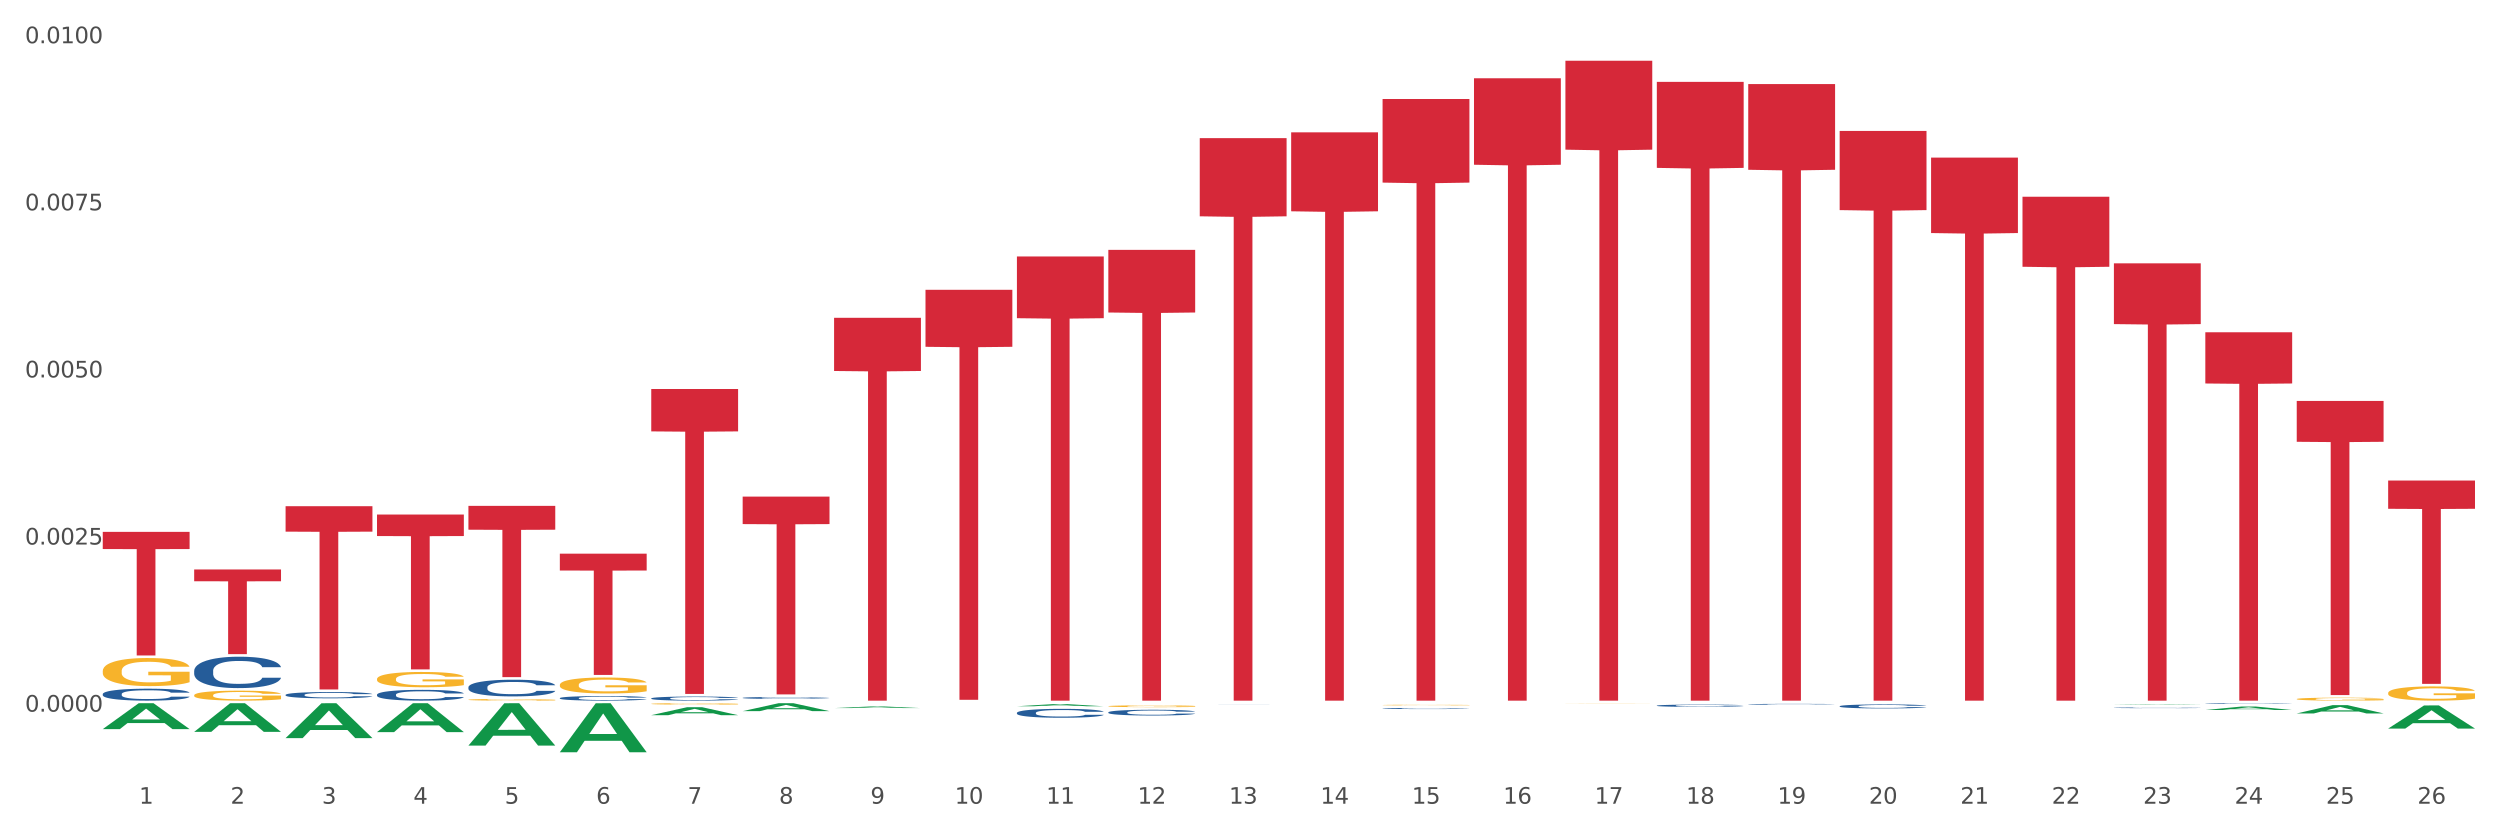 <?xml version="1.0" encoding="utf-8" standalone="no"?>
<!DOCTYPE svg PUBLIC "-//W3C//DTD SVG 1.1//EN"
  "http://www.w3.org/Graphics/SVG/1.1/DTD/svg11.dtd">
<svg xmlns:xlink="http://www.w3.org/1999/xlink" width="1080pt" height="360pt" viewBox="0 0 1080 360" xmlns="http://www.w3.org/2000/svg" version="1.1">
 <rect x="0" y="0" width="1080" height="360" fill="#333333" stroke="none"/>
 <defs>
  <style type="text/css">*{stroke-linejoin: round; stroke-linecap: butt}</style>
 </defs>
 <g id="figure_1">
  <g id="patch_1">
   <path d="M 0 360 
L 1080 360 
L 1080 0 
L 0 0 
z
" style="fill: #ffffff; stroke: #ffffff; stroke-linejoin: miter"/>
  </g>
  <g id="axes_1">
   <g id="matplotlib.axis_1">
    <g id="xtick_1">
     <g id="text_1">
      <!-- 1 -->
      <g style="fill: #4d4d4d" transform="translate(60.096 347.204) scale(0.096 -0.096)">
       <defs>
        <path id="DejaVuSans-31" d="M 794 531 
L 1825 531 
L 1825 4091 
L 703 3866 
L 703 4441 
L 1819 4666 
L 2450 4666 
L 2450 531 
L 3481 531 
L 3481 0 
L 794 0 
L 794 531 
z
" transform="scale(0.016)"/>
       </defs>
       <use xlink:href="#DejaVuSans-31"/>
      </g>
     </g>
    </g>
    <g id="xtick_2">
     <g id="text_2">
      <!-- 2 -->
      <g style="fill: #4d4d4d" transform="translate(99.587 347.204) scale(0.096 -0.096)">
       <defs>
        <path id="DejaVuSans-32" d="M 1228 531 
L 3431 531 
L 3431 0 
L 469 0 
L 469 531 
Q 828 903 1448 1529 
Q 2069 2156 2228 2338 
Q 2531 2678 2651 2914 
Q 2772 3150 2772 3378 
Q 2772 3750 2511 3984 
Q 2250 4219 1831 4219 
Q 1534 4219 1204 4116 
Q 875 4013 500 3803 
L 500 4441 
Q 881 4594 1212 4672 
Q 1544 4750 1819 4750 
Q 2544 4750 2975 4387 
Q 3406 4025 3406 3419 
Q 3406 3131 3298 2873 
Q 3191 2616 2906 2266 
Q 2828 2175 2409 1742 
Q 1991 1309 1228 531 
z
" transform="scale(0.016)"/>
       </defs>
       <use xlink:href="#DejaVuSans-32"/>
      </g>
     </g>
    </g>
    <g id="xtick_3">
     <g id="text_3">
      <!-- 3 -->
      <g style="fill: #4d4d4d" transform="translate(139.079 347.204) scale(0.096 -0.096)">
       <defs>
        <path id="DejaVuSans-33" d="M 2597 2516 
Q 3050 2419 3304 2112 
Q 3559 1806 3559 1356 
Q 3559 666 3084 287 
Q 2609 -91 1734 -91 
Q 1441 -91 1130 -33 
Q 819 25 488 141 
L 488 750 
Q 750 597 1062 519 
Q 1375 441 1716 441 
Q 2309 441 2620 675 
Q 2931 909 2931 1356 
Q 2931 1769 2642 2001 
Q 2353 2234 1838 2234 
L 1294 2234 
L 1294 2753 
L 1863 2753 
Q 2328 2753 2575 2939 
Q 2822 3125 2822 3475 
Q 2822 3834 2567 4026 
Q 2313 4219 1838 4219 
Q 1578 4219 1281 4162 
Q 984 4106 628 3988 
L 628 4550 
Q 988 4650 1302 4700 
Q 1616 4750 1894 4750 
Q 2613 4750 3031 4423 
Q 3450 4097 3450 3541 
Q 3450 3153 3228 2886 
Q 3006 2619 2597 2516 
z
" transform="scale(0.016)"/>
       </defs>
       <use xlink:href="#DejaVuSans-33"/>
      </g>
     </g>
    </g>
    <g id="xtick_4">
     <g id="text_4">
      <!-- 4 -->
      <g style="fill: #4d4d4d" transform="translate(178.571 347.204) scale(0.096 -0.096)">
       <defs>
        <path id="DejaVuSans-34" d="M 2419 4116 
L 825 1625 
L 2419 1625 
L 2419 4116 
z
M 2253 4666 
L 3047 4666 
L 3047 1625 
L 3713 1625 
L 3713 1100 
L 3047 1100 
L 3047 0 
L 2419 0 
L 2419 1100 
L 313 1100 
L 313 1709 
L 2253 4666 
z
" transform="scale(0.016)"/>
       </defs>
       <use xlink:href="#DejaVuSans-34"/>
      </g>
     </g>
    </g>
    <g id="xtick_5">
     <g id="text_5">
      <!-- 5 -->
      <g style="fill: #4d4d4d" transform="translate(218.062 347.204) scale(0.096 -0.096)">
       <defs>
        <path id="DejaVuSans-35" d="M 691 4666 
L 3169 4666 
L 3169 4134 
L 1269 4134 
L 1269 2991 
Q 1406 3038 1543 3061 
Q 1681 3084 1819 3084 
Q 2600 3084 3056 2656 
Q 3513 2228 3513 1497 
Q 3513 744 3044 326 
Q 2575 -91 1722 -91 
Q 1428 -91 1123 -41 
Q 819 9 494 109 
L 494 744 
Q 775 591 1075 516 
Q 1375 441 1709 441 
Q 2250 441 2565 725 
Q 2881 1009 2881 1497 
Q 2881 1984 2565 2268 
Q 2250 2553 1709 2553 
Q 1456 2553 1204 2497 
Q 953 2441 691 2322 
L 691 4666 
z
" transform="scale(0.016)"/>
       </defs>
       <use xlink:href="#DejaVuSans-35"/>
      </g>
     </g>
    </g>
    <g id="xtick_6">
     <g id="text_6">
      <!-- 6 -->
      <g style="fill: #4d4d4d" transform="translate(257.554 347.204) scale(0.096 -0.096)">
       <defs>
        <path id="DejaVuSans-36" d="M 2113 2584 
Q 1688 2584 1439 2293 
Q 1191 2003 1191 1497 
Q 1191 994 1439 701 
Q 1688 409 2113 409 
Q 2538 409 2786 701 
Q 3034 994 3034 1497 
Q 3034 2003 2786 2293 
Q 2538 2584 2113 2584 
z
M 3366 4563 
L 3366 3988 
Q 3128 4100 2886 4159 
Q 2644 4219 2406 4219 
Q 1781 4219 1451 3797 
Q 1122 3375 1075 2522 
Q 1259 2794 1537 2939 
Q 1816 3084 2150 3084 
Q 2853 3084 3261 2657 
Q 3669 2231 3669 1497 
Q 3669 778 3244 343 
Q 2819 -91 2113 -91 
Q 1303 -91 875 529 
Q 447 1150 447 2328 
Q 447 3434 972 4092 
Q 1497 4750 2381 4750 
Q 2619 4750 2861 4703 
Q 3103 4656 3366 4563 
z
" transform="scale(0.016)"/>
       </defs>
       <use xlink:href="#DejaVuSans-36"/>
      </g>
     </g>
    </g>
    <g id="xtick_7">
     <g id="text_7">
      <!-- 7 -->
      <g style="fill: #4d4d4d" transform="translate(297.046 347.204) scale(0.096 -0.096)">
       <defs>
        <path id="DejaVuSans-37" d="M 525 4666 
L 3525 4666 
L 3525 4397 
L 1831 0 
L 1172 0 
L 2766 4134 
L 525 4134 
L 525 4666 
z
" transform="scale(0.016)"/>
       </defs>
       <use xlink:href="#DejaVuSans-37"/>
      </g>
     </g>
    </g>
    <g id="xtick_8">
     <g id="text_8">
      <!-- 8 -->
      <g style="fill: #4d4d4d" transform="translate(336.537 347.204) scale(0.096 -0.096)">
       <defs>
        <path id="DejaVuSans-38" d="M 2034 2216 
Q 1584 2216 1326 1975 
Q 1069 1734 1069 1313 
Q 1069 891 1326 650 
Q 1584 409 2034 409 
Q 2484 409 2743 651 
Q 3003 894 3003 1313 
Q 3003 1734 2745 1975 
Q 2488 2216 2034 2216 
z
M 1403 2484 
Q 997 2584 770 2862 
Q 544 3141 544 3541 
Q 544 4100 942 4425 
Q 1341 4750 2034 4750 
Q 2731 4750 3128 4425 
Q 3525 4100 3525 3541 
Q 3525 3141 3298 2862 
Q 3072 2584 2669 2484 
Q 3125 2378 3379 2068 
Q 3634 1759 3634 1313 
Q 3634 634 3220 271 
Q 2806 -91 2034 -91 
Q 1263 -91 848 271 
Q 434 634 434 1313 
Q 434 1759 690 2068 
Q 947 2378 1403 2484 
z
M 1172 3481 
Q 1172 3119 1398 2916 
Q 1625 2713 2034 2713 
Q 2441 2713 2670 2916 
Q 2900 3119 2900 3481 
Q 2900 3844 2670 4047 
Q 2441 4250 2034 4250 
Q 1625 4250 1398 4047 
Q 1172 3844 1172 3481 
z
" transform="scale(0.016)"/>
       </defs>
       <use xlink:href="#DejaVuSans-38"/>
      </g>
     </g>
    </g>
    <g id="xtick_9">
     <g id="text_9">
      <!-- 9 -->
      <g style="fill: #4d4d4d" transform="translate(376.029 347.204) scale(0.096 -0.096)">
       <defs>
        <path id="DejaVuSans-39" d="M 703 97 
L 703 672 
Q 941 559 1184 500 
Q 1428 441 1663 441 
Q 2288 441 2617 861 
Q 2947 1281 2994 2138 
Q 2813 1869 2534 1725 
Q 2256 1581 1919 1581 
Q 1219 1581 811 2004 
Q 403 2428 403 3163 
Q 403 3881 828 4315 
Q 1253 4750 1959 4750 
Q 2769 4750 3195 4129 
Q 3622 3509 3622 2328 
Q 3622 1225 3098 567 
Q 2575 -91 1691 -91 
Q 1453 -91 1209 -44 
Q 966 3 703 97 
z
M 1959 2075 
Q 2384 2075 2632 2365 
Q 2881 2656 2881 3163 
Q 2881 3666 2632 3958 
Q 2384 4250 1959 4250 
Q 1534 4250 1286 3958 
Q 1038 3666 1038 3163 
Q 1038 2656 1286 2365 
Q 1534 2075 1959 2075 
z
" transform="scale(0.016)"/>
       </defs>
       <use xlink:href="#DejaVuSans-39"/>
      </g>
     </g>
    </g>
    <g id="xtick_10">
     <g id="text_10">
      <!-- 10 -->
      <g style="fill: #4d4d4d" transform="translate(412.467 347.204) scale(0.096 -0.096)">
       <defs>
        <path id="DejaVuSans-30" d="M 2034 4250 
Q 1547 4250 1301 3770 
Q 1056 3291 1056 2328 
Q 1056 1369 1301 889 
Q 1547 409 2034 409 
Q 2525 409 2770 889 
Q 3016 1369 3016 2328 
Q 3016 3291 2770 3770 
Q 2525 4250 2034 4250 
z
M 2034 4750 
Q 2819 4750 3233 4129 
Q 3647 3509 3647 2328 
Q 3647 1150 3233 529 
Q 2819 -91 2034 -91 
Q 1250 -91 836 529 
Q 422 1150 422 2328 
Q 422 3509 836 4129 
Q 1250 4750 2034 4750 
z
" transform="scale(0.016)"/>
       </defs>
       <use xlink:href="#DejaVuSans-31"/>
       <use xlink:href="#DejaVuSans-30" transform="translate(63.623 0)"/>
      </g>
     </g>
    </g>
    <g id="xtick_11">
     <g id="text_11">
      <!-- 11 -->
      <g style="fill: #4d4d4d" transform="translate(451.958 347.204) scale(0.096 -0.096)">
       <use xlink:href="#DejaVuSans-31"/>
       <use xlink:href="#DejaVuSans-31" transform="translate(63.623 0)"/>
      </g>
     </g>
    </g>
    <g id="xtick_12">
     <g id="text_12">
      <!-- 12 -->
      <g style="fill: #4d4d4d" transform="translate(491.45 347.204) scale(0.096 -0.096)">
       <use xlink:href="#DejaVuSans-31"/>
       <use xlink:href="#DejaVuSans-32" transform="translate(63.623 0)"/>
      </g>
     </g>
    </g>
    <g id="xtick_13">
     <g id="text_13">
      <!-- 13 -->
      <g style="fill: #4d4d4d" transform="translate(530.942 347.204) scale(0.096 -0.096)">
       <use xlink:href="#DejaVuSans-31"/>
       <use xlink:href="#DejaVuSans-33" transform="translate(63.623 0)"/>
      </g>
     </g>
    </g>
    <g id="xtick_14">
     <g id="text_14">
      <!-- 14 -->
      <g style="fill: #4d4d4d" transform="translate(570.433 347.204) scale(0.096 -0.096)">
       <use xlink:href="#DejaVuSans-31"/>
       <use xlink:href="#DejaVuSans-34" transform="translate(63.623 0)"/>
      </g>
     </g>
    </g>
    <g id="xtick_15">
     <g id="text_15">
      <!-- 15 -->
      <g style="fill: #4d4d4d" transform="translate(609.925 347.204) scale(0.096 -0.096)">
       <use xlink:href="#DejaVuSans-31"/>
       <use xlink:href="#DejaVuSans-35" transform="translate(63.623 0)"/>
      </g>
     </g>
    </g>
    <g id="xtick_16">
     <g id="text_16">
      <!-- 16 -->
      <g style="fill: #4d4d4d" transform="translate(649.417 347.204) scale(0.096 -0.096)">
       <use xlink:href="#DejaVuSans-31"/>
       <use xlink:href="#DejaVuSans-36" transform="translate(63.623 0)"/>
      </g>
     </g>
    </g>
    <g id="xtick_17">
     <g id="text_17">
      <!-- 17 -->
      <g style="fill: #4d4d4d" transform="translate(688.908 347.204) scale(0.096 -0.096)">
       <use xlink:href="#DejaVuSans-31"/>
       <use xlink:href="#DejaVuSans-37" transform="translate(63.623 0)"/>
      </g>
     </g>
    </g>
    <g id="xtick_18">
     <g id="text_18">
      <!-- 18 -->
      <g style="fill: #4d4d4d" transform="translate(728.4 347.204) scale(0.096 -0.096)">
       <use xlink:href="#DejaVuSans-31"/>
       <use xlink:href="#DejaVuSans-38" transform="translate(63.623 0)"/>
      </g>
     </g>
    </g>
    <g id="xtick_19">
     <g id="text_19">
      <!-- 19 -->
      <g style="fill: #4d4d4d" transform="translate(767.892 347.204) scale(0.096 -0.096)">
       <use xlink:href="#DejaVuSans-31"/>
       <use xlink:href="#DejaVuSans-39" transform="translate(63.623 0)"/>
      </g>
     </g>
    </g>
    <g id="xtick_20">
     <g id="text_20">
      <!-- 20 -->
      <g style="fill: #4d4d4d" transform="translate(807.383 347.204) scale(0.096 -0.096)">
       <use xlink:href="#DejaVuSans-32"/>
       <use xlink:href="#DejaVuSans-30" transform="translate(63.623 0)"/>
      </g>
     </g>
    </g>
    <g id="xtick_21">
     <g id="text_21">
      <!-- 21 -->
      <g style="fill: #4d4d4d" transform="translate(846.875 347.204) scale(0.096 -0.096)">
       <use xlink:href="#DejaVuSans-32"/>
       <use xlink:href="#DejaVuSans-31" transform="translate(63.623 0)"/>
      </g>
     </g>
    </g>
    <g id="xtick_22">
     <g id="text_22">
      <!-- 22 -->
      <g style="fill: #4d4d4d" transform="translate(886.367 347.204) scale(0.096 -0.096)">
       <use xlink:href="#DejaVuSans-32"/>
       <use xlink:href="#DejaVuSans-32" transform="translate(63.623 0)"/>
      </g>
     </g>
    </g>
    <g id="xtick_23">
     <g id="text_23">
      <!-- 23 -->
      <g style="fill: #4d4d4d" transform="translate(925.858 347.204) scale(0.096 -0.096)">
       <use xlink:href="#DejaVuSans-32"/>
       <use xlink:href="#DejaVuSans-33" transform="translate(63.623 0)"/>
      </g>
     </g>
    </g>
    <g id="xtick_24">
     <g id="text_24">
      <!-- 24 -->
      <g style="fill: #4d4d4d" transform="translate(965.35 347.204) scale(0.096 -0.096)">
       <use xlink:href="#DejaVuSans-32"/>
       <use xlink:href="#DejaVuSans-34" transform="translate(63.623 0)"/>
      </g>
     </g>
    </g>
    <g id="xtick_25">
     <g id="text_25">
      <!-- 25 -->
      <g style="fill: #4d4d4d" transform="translate(1004.842 347.204) scale(0.096 -0.096)">
       <use xlink:href="#DejaVuSans-32"/>
       <use xlink:href="#DejaVuSans-35" transform="translate(63.623 0)"/>
      </g>
     </g>
    </g>
    <g id="xtick_26">
     <g id="text_26">
      <!-- 26 -->
      <g style="fill: #4d4d4d" transform="translate(1044.333 347.204) scale(0.096 -0.096)">
       <use xlink:href="#DejaVuSans-32"/>
       <use xlink:href="#DejaVuSans-36" transform="translate(63.623 0)"/>
      </g>
     </g>
    </g>
    <g id="xtick_27"/>
    <g id="xtick_28"/>
    <g id="xtick_29"/>
    <g id="xtick_30"/>
    <g id="xtick_31"/>
    <g id="xtick_32"/>
    <g id="xtick_33"/>
    <g id="xtick_34"/>
    <g id="xtick_35"/>
    <g id="xtick_36"/>
    <g id="xtick_37"/>
    <g id="xtick_38"/>
    <g id="xtick_39"/>
    <g id="xtick_40"/>
    <g id="xtick_41"/>
    <g id="xtick_42"/>
    <g id="xtick_43"/>
    <g id="xtick_44"/>
    <g id="xtick_45"/>
    <g id="xtick_46"/>
    <g id="xtick_47"/>
    <g id="xtick_48"/>
    <g id="xtick_49"/>
    <g id="xtick_50"/>
    <g id="xtick_51"/>
   </g>
   <g id="matplotlib.axis_2">
    <g id="ytick_1">
     <g id="text_27">
      <!-- 0.0000 -->
      <g style="fill: #4d4d4d" transform="translate(10.8 307.433) scale(0.096 -0.096)">
       <defs>
        <path id="DejaVuSans-2e" d="M 684 794 
L 1344 794 
L 1344 0 
L 684 0 
L 684 794 
z
" transform="scale(0.016)"/>
       </defs>
       <use xlink:href="#DejaVuSans-30"/>
       <use xlink:href="#DejaVuSans-2e" transform="translate(63.623 0)"/>
       <use xlink:href="#DejaVuSans-30" transform="translate(95.41 0)"/>
       <use xlink:href="#DejaVuSans-30" transform="translate(159.033 0)"/>
       <use xlink:href="#DejaVuSans-30" transform="translate(222.656 0)"/>
       <use xlink:href="#DejaVuSans-30" transform="translate(286.279 0)"/>
      </g>
     </g>
    </g>
    <g id="ytick_2">
     <g id="text_28">
      <!-- 0.0025 -->
      <g style="fill: #4d4d4d" transform="translate(10.8 235.244) scale(0.096 -0.096)">
       <use xlink:href="#DejaVuSans-30"/>
       <use xlink:href="#DejaVuSans-2e" transform="translate(63.623 0)"/>
       <use xlink:href="#DejaVuSans-30" transform="translate(95.41 0)"/>
       <use xlink:href="#DejaVuSans-30" transform="translate(159.033 0)"/>
       <use xlink:href="#DejaVuSans-32" transform="translate(222.656 0)"/>
       <use xlink:href="#DejaVuSans-35" transform="translate(286.279 0)"/>
      </g>
     </g>
    </g>
    <g id="ytick_3">
     <g id="text_29">
      <!-- 0.0050 -->
      <g style="fill: #4d4d4d" transform="translate(10.8 163.056) scale(0.096 -0.096)">
       <use xlink:href="#DejaVuSans-30"/>
       <use xlink:href="#DejaVuSans-2e" transform="translate(63.623 0)"/>
       <use xlink:href="#DejaVuSans-30" transform="translate(95.41 0)"/>
       <use xlink:href="#DejaVuSans-30" transform="translate(159.033 0)"/>
       <use xlink:href="#DejaVuSans-35" transform="translate(222.656 0)"/>
       <use xlink:href="#DejaVuSans-30" transform="translate(286.279 0)"/>
      </g>
     </g>
    </g>
    <g id="ytick_4">
     <g id="text_30">
      <!-- 0.0075 -->
      <g style="fill: #4d4d4d" transform="translate(10.8 90.867) scale(0.096 -0.096)">
       <use xlink:href="#DejaVuSans-30"/>
       <use xlink:href="#DejaVuSans-2e" transform="translate(63.623 0)"/>
       <use xlink:href="#DejaVuSans-30" transform="translate(95.41 0)"/>
       <use xlink:href="#DejaVuSans-30" transform="translate(159.033 0)"/>
       <use xlink:href="#DejaVuSans-37" transform="translate(222.656 0)"/>
       <use xlink:href="#DejaVuSans-35" transform="translate(286.279 0)"/>
      </g>
     </g>
    </g>
    <g id="ytick_5">
     <g id="text_31">
      <!-- 0.0100 -->
      <g style="fill: #4d4d4d" transform="translate(10.8 18.678) scale(0.096 -0.096)">
       <use xlink:href="#DejaVuSans-30"/>
       <use xlink:href="#DejaVuSans-2e" transform="translate(63.623 0)"/>
       <use xlink:href="#DejaVuSans-30" transform="translate(95.41 0)"/>
       <use xlink:href="#DejaVuSans-31" transform="translate(159.033 0)"/>
       <use xlink:href="#DejaVuSans-30" transform="translate(222.656 0)"/>
       <use xlink:href="#DejaVuSans-30" transform="translate(286.279 0)"/>
      </g>
     </g>
    </g>
    <g id="ytick_6"/>
    <g id="ytick_7"/>
    <g id="ytick_8"/>
    <g id="ytick_9"/>
   </g>
   <g id="PolyCollection_1">
    <path d="M 44.391 314.958 
L 44.43 314.948 
L 59.901 303.797 
L 66.321 303.786 
L 81.908 314.979 
L 74.482 314.979 
L 71.117 312.373 
L 55.143 312.373 
L 55.027 312.415 
L 51.778 314.979 
L 44.391 314.979 
L 44.391 314.958 
L 57.155 310.817 
L 69.106 310.807 
L 63.188 306.172 
L 63.111 306.151 
L 63.034 306.182 
L 57.116 310.807 
L 57.155 310.817 
L 44.391 314.958 
z
" clip-path="url(#p6402fdfe9f)" style="fill: #109648"/>
    <path d="M 794.733 56.561 
L 832.25 56.561 
L 832.25 90.763 
L 817.492 90.994 
L 817.492 302.676 
L 809.402 302.676 
L 809.402 90.994 
L 794.733 90.763 
L 794.733 56.792 
L 794.733 56.561 
z
" clip-path="url(#p6402fdfe9f)" style="fill: #d62839"/>
    <path d="M 755.241 36.324 
L 792.758 36.324 
L 792.758 73.338 
L 778 73.588 
L 778 302.676 
L 769.91 302.676 
L 769.91 73.588 
L 755.241 73.338 
L 755.241 36.574 
L 755.241 36.324 
z
" clip-path="url(#p6402fdfe9f)" style="fill: #d62839"/>
    <path d="M 715.749 35.379 
L 753.267 35.379 
L 753.267 72.524 
L 738.509 72.775 
L 738.509 302.676 
L 730.419 302.676 
L 730.419 72.775 
L 715.749 72.524 
L 715.749 35.63 
L 715.749 35.379 
z
" clip-path="url(#p6402fdfe9f)" style="fill: #d62839"/>
    <path d="M 676.258 26.239 
L 713.775 26.239 
L 713.775 64.655 
L 699.017 64.914 
L 699.017 302.676 
L 690.927 302.676 
L 690.927 64.914 
L 676.258 64.655 
L 676.258 26.499 
L 676.258 26.239 
z
" clip-path="url(#p6402fdfe9f)" style="fill: #d62839"/>
    <path d="M 636.766 33.804 
L 674.283 33.804 
L 674.283 71.168 
L 659.525 71.421 
L 659.525 302.676 
L 651.435 302.676 
L 651.435 71.421 
L 636.766 71.168 
L 636.766 34.056 
L 636.766 33.804 
z
" clip-path="url(#p6402fdfe9f)" style="fill: #d62839"/>
    <path d="M 597.274 42.766 
L 634.792 42.766 
L 634.792 78.885 
L 620.034 79.129 
L 620.034 302.676 
L 611.943 302.676 
L 611.943 79.129 
L 597.274 78.885 
L 597.274 43.01 
L 597.274 42.766 
z
" clip-path="url(#p6402fdfe9f)" style="fill: #d62839"/>
    <path d="M 557.783 57.158 
L 595.3 57.158 
L 595.3 91.277 
L 580.542 91.508 
L 580.542 302.676 
L 572.452 302.676 
L 572.452 91.508 
L 557.783 91.277 
L 557.783 57.389 
L 557.783 57.158 
z
" clip-path="url(#p6402fdfe9f)" style="fill: #d62839"/>
    <path d="M 518.291 59.674 
L 555.808 59.674 
L 555.808 93.444 
L 541.05 93.672 
L 541.05 302.676 
L 532.96 302.676 
L 532.96 93.672 
L 518.291 93.444 
L 518.291 59.903 
L 518.291 59.674 
z
" clip-path="url(#p6402fdfe9f)" style="fill: #d62839"/>
    <path d="M 834.225 68.075 
L 871.742 68.075 
L 871.742 100.677 
L 856.984 100.897 
L 856.984 302.676 
L 848.894 302.676 
L 848.894 100.897 
L 834.225 100.677 
L 834.225 68.295 
L 834.225 68.075 
z
" clip-path="url(#p6402fdfe9f)" style="fill: #d62839"/>
    <path d="M 478.799 107.936 
L 516.317 107.936 
L 516.317 134.999 
L 501.559 135.182 
L 501.559 302.676 
L 493.468 302.676 
L 493.468 135.182 
L 478.799 134.999 
L 478.799 108.119 
L 478.799 107.936 
z
" clip-path="url(#p6402fdfe9f)" style="fill: #d62839"/>
    <path d="M 399.816 125.205 
L 437.333 125.205 
L 437.333 149.819 
L 422.575 149.985 
L 422.575 302.322 
L 414.485 302.322 
L 414.485 149.985 
L 399.816 149.819 
L 399.816 125.371 
L 399.816 125.205 
z
" clip-path="url(#p6402fdfe9f)" style="fill: #d62839"/>
    <path d="M 360.324 137.278 
L 397.842 137.278 
L 397.842 160.263 
L 383.084 160.418 
L 383.084 302.676 
L 374.993 302.676 
L 374.993 160.418 
L 360.324 160.263 
L 360.324 137.433 
L 360.324 137.278 
z
" clip-path="url(#p6402fdfe9f)" style="fill: #d62839"/>
    <path d="M 320.833 214.532 
L 358.35 214.532 
L 358.35 226.407 
L 343.592 226.487 
L 343.592 299.987 
L 335.502 299.987 
L 335.502 226.487 
L 320.833 226.407 
L 320.833 214.612 
L 320.833 214.532 
z
" clip-path="url(#p6402fdfe9f)" style="fill: #d62839"/>
    <path d="M 281.341 168.053 
L 318.858 168.053 
L 318.858 186.361 
L 304.1 186.484 
L 304.1 299.793 
L 296.01 299.793 
L 296.01 186.484 
L 281.341 186.361 
L 281.341 168.177 
L 281.341 168.053 
z
" clip-path="url(#p6402fdfe9f)" style="fill: #d62839"/>
    <path d="M 241.849 239.175 
L 279.366 239.175 
L 279.366 246.456 
L 264.609 246.505 
L 264.609 291.568 
L 256.518 291.568 
L 256.518 246.505 
L 241.849 246.456 
L 241.849 239.224 
L 241.849 239.175 
z
" clip-path="url(#p6402fdfe9f)" style="fill: #d62839"/>
    <path d="M 202.358 218.548 
L 239.875 218.548 
L 239.875 228.828 
L 225.117 228.898 
L 225.117 292.521 
L 217.027 292.521 
L 217.027 228.898 
L 202.358 228.828 
L 202.358 218.618 
L 202.358 218.548 
z
" clip-path="url(#p6402fdfe9f)" style="fill: #d62839"/>
    <path d="M 162.866 222.267 
L 200.383 222.267 
L 200.383 231.565 
L 185.625 231.628 
L 185.625 289.177 
L 177.535 289.177 
L 177.535 231.628 
L 162.866 231.565 
L 162.866 222.33 
L 162.866 222.267 
z
" clip-path="url(#p6402fdfe9f)" style="fill: #d62839"/>
    <path d="M 123.374 218.665 
L 160.891 218.665 
L 160.891 229.668 
L 146.134 229.742 
L 146.134 297.844 
L 138.043 297.844 
L 138.043 229.742 
L 123.374 229.668 
L 123.374 218.739 
L 123.374 218.665 
z
" clip-path="url(#p6402fdfe9f)" style="fill: #d62839"/>
    <path d="M 439.308 110.793 
L 476.825 110.793 
L 476.825 137.459 
L 462.067 137.639 
L 462.067 302.676 
L 453.977 302.676 
L 453.977 137.639 
L 439.308 137.459 
L 439.308 110.974 
L 439.308 110.793 
z
" clip-path="url(#p6402fdfe9f)" style="fill: #d62839"/>
    <path d="M 873.716 84.993 
L 911.233 84.993 
L 911.233 115.243 
L 896.475 115.448 
L 896.475 302.676 
L 888.385 302.676 
L 888.385 115.448 
L 873.716 115.243 
L 873.716 85.197 
L 873.716 84.993 
z
" clip-path="url(#p6402fdfe9f)" style="fill: #d62839"/>
    <path d="M 913.208 113.755 
L 950.725 113.755 
L 950.725 140.009 
L 935.967 140.186 
L 935.967 302.676 
L 927.877 302.676 
L 927.877 140.186 
L 913.208 140.009 
L 913.208 113.932 
L 913.208 113.755 
z
" clip-path="url(#p6402fdfe9f)" style="fill: #d62839"/>
    <path d="M 952.7 143.553 
L 990.217 143.553 
L 990.217 165.666 
L 975.459 165.815 
L 975.459 302.676 
L 967.369 302.676 
L 967.369 165.815 
L 952.7 165.666 
L 952.7 143.702 
L 952.7 143.553 
z
" clip-path="url(#p6402fdfe9f)" style="fill: #d62839"/>
    <path d="M 123.374 300.179 
L 123.419 300.176 
L 123.419 300.107 
L 123.552 300.012 
L 124.04 299.838 
L 124.66 299.706 
L 125.725 299.552 
L 126.301 299.487 
L 127.055 299.415 
L 128.607 299.298 
L 130.381 299.198 
L 131.623 299.144 
L 132.554 299.109 
L 134.638 299.047 
L 135.836 299.019 
L 137.077 298.997 
L 138.142 298.982 
L 139.916 298.964 
L 141.335 298.957 
L 142.975 298.954 
L 144.35 298.957 
L 146.168 298.967 
L 148.829 298.997 
L 149.849 299.014 
L 151.224 299.044 
L 152.643 299.084 
L 153.796 299.124 
L 155.126 299.181 
L 156.501 299.256 
L 157.832 299.35 
L 158.763 299.437 
L 159.517 299.529 
L 160.182 299.641 
L 160.67 299.763 
L 160.891 299.865 
L 152.776 299.865 
L 152.554 299.773 
L 152.111 299.674 
L 151.667 299.606 
L 151.18 299.552 
L 150.426 299.489 
L 149.76 299.45 
L 148.652 299.402 
L 147.632 299.373 
L 146.789 299.355 
L 145.769 299.34 
L 143.596 299.325 
L 142.044 299.325 
L 141.069 299.33 
L 139.871 299.343 
L 138.851 299.36 
L 137.654 299.39 
L 136.723 299.422 
L 135.791 299.465 
L 135.259 299.494 
L 134.461 299.549 
L 133.929 299.594 
L 133.219 299.671 
L 132.82 299.726 
L 132.111 299.868 
L 131.8 299.972 
L 131.667 300.044 
L 131.578 300.124 
L 131.578 300.512 
L 131.845 300.686 
L 132.066 300.761 
L 132.421 300.846 
L 133.086 300.955 
L 134.062 301.062 
L 135.082 301.139 
L 135.924 301.187 
L 136.723 301.221 
L 137.521 301.249 
L 138.496 301.274 
L 139.295 301.289 
L 140.492 301.304 
L 141.911 301.311 
L 143.02 301.311 
L 145.281 301.299 
L 146.301 301.286 
L 147.277 301.269 
L 148.341 301.241 
L 149.184 301.212 
L 149.672 301.189 
L 150.47 301.142 
L 151.091 301.092 
L 151.623 301.035 
L 151.978 300.985 
L 152.377 300.91 
L 152.687 300.826 
L 152.776 300.781 
L 160.891 300.781 
L 160.714 300.871 
L 160.404 300.958 
L 159.783 301.075 
L 159.295 301.142 
L 158.541 301.224 
L 157.743 301.294 
L 156.634 301.371 
L 155.614 301.428 
L 154.55 301.478 
L 153.397 301.523 
L 151.313 301.585 
L 150.559 301.602 
L 148.962 301.632 
L 147.721 301.649 
L 145.902 301.667 
L 144.04 301.677 
L 142.089 301.679 
L 140.359 301.674 
L 138.452 301.659 
L 137.255 301.645 
L 135.924 301.622 
L 134.372 301.587 
L 132.909 301.545 
L 131.534 301.495 
L 130.248 301.438 
L 129.051 301.373 
L 127.499 301.266 
L 126.346 301.162 
L 125.503 301.065 
L 124.926 300.983 
L 124.35 300.878 
L 124.04 300.806 
L 123.552 300.632 
L 123.374 300.47 
L 123.374 300.179 
z
" clip-path="url(#p6402fdfe9f)" style="fill: #255c99"/>
    <path d="M 162.866 300.105 
L 162.91 300.101 
L 162.91 299.982 
L 163.043 299.819 
L 163.531 299.521 
L 164.152 299.295 
L 165.216 299.031 
L 165.793 298.92 
L 166.547 298.796 
L 168.099 298.596 
L 169.873 298.425 
L 171.114 298.332 
L 172.046 298.272 
L 174.13 298.165 
L 175.327 298.118 
L 176.569 298.08 
L 177.633 298.054 
L 179.407 298.025 
L 180.826 298.012 
L 182.467 298.008 
L 183.842 298.012 
L 185.66 298.029 
L 188.321 298.08 
L 189.341 298.11 
L 190.716 298.161 
L 192.135 298.229 
L 193.288 298.297 
L 194.618 298.396 
L 195.993 298.523 
L 197.323 298.685 
L 198.254 298.835 
L 199.008 298.992 
L 199.674 299.184 
L 200.161 299.393 
L 200.383 299.568 
L 192.268 299.568 
L 192.046 299.41 
L 191.603 299.24 
L 191.159 299.125 
L 190.671 299.031 
L 189.917 298.924 
L 189.252 298.856 
L 188.144 298.775 
L 187.124 298.724 
L 186.281 298.694 
L 185.261 298.668 
L 183.088 298.643 
L 181.536 298.643 
L 180.56 298.651 
L 179.363 298.673 
L 178.343 298.702 
L 177.146 298.754 
L 176.214 298.809 
L 175.283 298.882 
L 174.751 298.933 
L 173.953 299.027 
L 173.42 299.103 
L 172.711 299.235 
L 172.312 299.329 
L 171.602 299.572 
L 171.292 299.751 
L 171.159 299.875 
L 171.07 300.011 
L 171.07 300.676 
L 171.336 300.975 
L 171.558 301.103 
L 171.913 301.248 
L 172.578 301.435 
L 173.554 301.619 
L 174.573 301.751 
L 175.416 301.832 
L 176.214 301.892 
L 177.013 301.938 
L 177.988 301.981 
L 178.786 302.007 
L 179.984 302.032 
L 181.403 302.045 
L 182.512 302.045 
L 184.773 302.024 
L 185.793 302.002 
L 186.769 301.973 
L 187.833 301.926 
L 188.676 301.874 
L 189.163 301.836 
L 189.962 301.755 
L 190.583 301.67 
L 191.115 301.572 
L 191.469 301.486 
L 191.869 301.359 
L 192.179 301.214 
L 192.268 301.137 
L 200.383 301.137 
L 200.206 301.29 
L 199.895 301.44 
L 199.274 301.64 
L 198.787 301.755 
L 198.033 301.896 
L 197.235 302.015 
L 196.126 302.147 
L 195.106 302.245 
L 194.042 302.331 
L 192.889 302.407 
L 190.804 302.514 
L 190.05 302.544 
L 188.454 302.595 
L 187.212 302.625 
L 185.394 302.655 
L 183.531 302.672 
L 181.58 302.676 
L 179.851 302.667 
L 177.944 302.642 
L 176.746 302.616 
L 175.416 302.578 
L 173.864 302.518 
L 172.401 302.446 
L 171.026 302.36 
L 169.74 302.262 
L 168.542 302.152 
L 166.99 301.968 
L 165.837 301.789 
L 164.995 301.623 
L 164.418 301.482 
L 163.842 301.303 
L 163.531 301.18 
L 163.043 300.881 
L 162.866 300.604 
L 162.866 300.105 
z
" clip-path="url(#p6402fdfe9f)" style="fill: #255c99"/>
    <path d="M 202.358 296.874 
L 202.402 296.867 
L 202.402 296.682 
L 202.535 296.432 
L 203.023 295.971 
L 203.644 295.621 
L 204.708 295.213 
L 205.285 295.042 
L 206.038 294.85 
L 207.591 294.541 
L 209.364 294.277 
L 210.606 294.132 
L 211.537 294.04 
L 213.622 293.875 
L 214.819 293.803 
L 216.061 293.743 
L 217.125 293.704 
L 218.899 293.658 
L 220.318 293.638 
L 221.959 293.631 
L 223.334 293.638 
L 225.152 293.664 
L 227.813 293.743 
L 228.833 293.789 
L 230.207 293.868 
L 231.626 293.974 
L 232.779 294.079 
L 234.11 294.231 
L 235.484 294.429 
L 236.815 294.679 
L 237.746 294.91 
L 238.5 295.154 
L 239.165 295.45 
L 239.653 295.773 
L 239.875 296.043 
L 231.759 296.043 
L 231.538 295.799 
L 231.094 295.536 
L 230.651 295.358 
L 230.163 295.213 
L 229.409 295.048 
L 228.744 294.943 
L 227.635 294.817 
L 226.615 294.738 
L 225.773 294.692 
L 224.753 294.653 
L 222.58 294.613 
L 221.028 294.613 
L 220.052 294.626 
L 218.855 294.659 
L 217.835 294.705 
L 216.637 294.785 
L 215.706 294.87 
L 214.775 294.982 
L 214.243 295.061 
L 213.444 295.206 
L 212.912 295.325 
L 212.203 295.529 
L 211.803 295.674 
L 211.094 296.05 
L 210.784 296.327 
L 210.65 296.518 
L 210.562 296.729 
L 210.562 297.757 
L 210.828 298.218 
L 211.05 298.416 
L 211.404 298.64 
L 212.07 298.93 
L 213.045 299.213 
L 214.065 299.417 
L 214.908 299.543 
L 215.706 299.635 
L 216.504 299.707 
L 217.48 299.773 
L 218.278 299.813 
L 219.475 299.852 
L 220.895 299.872 
L 222.003 299.872 
L 224.265 299.839 
L 225.285 299.806 
L 226.26 299.76 
L 227.325 299.688 
L 228.167 299.608 
L 228.655 299.549 
L 229.453 299.424 
L 230.074 299.292 
L 230.606 299.141 
L 230.961 299.009 
L 231.36 298.811 
L 231.671 298.587 
L 231.759 298.468 
L 239.875 298.468 
L 239.697 298.706 
L 239.387 298.936 
L 238.766 299.246 
L 238.278 299.424 
L 237.524 299.641 
L 236.726 299.826 
L 235.618 300.03 
L 234.598 300.182 
L 233.533 300.314 
L 232.38 300.432 
L 230.296 300.597 
L 229.542 300.643 
L 227.946 300.722 
L 226.704 300.768 
L 224.886 300.814 
L 223.023 300.841 
L 221.072 300.847 
L 219.342 300.834 
L 217.435 300.795 
L 216.238 300.755 
L 214.908 300.696 
L 213.356 300.604 
L 211.892 300.492 
L 210.517 300.36 
L 209.231 300.208 
L 208.034 300.037 
L 206.482 299.753 
L 205.329 299.477 
L 204.486 299.22 
L 203.91 299.002 
L 203.333 298.725 
L 203.023 298.534 
L 202.535 298.073 
L 202.358 297.645 
L 202.358 296.874 
z
" clip-path="url(#p6402fdfe9f)" style="fill: #255c99"/>
    <path d="M 241.849 301.586 
L 241.894 301.584 
L 241.894 301.533 
L 242.027 301.464 
L 242.515 301.338 
L 243.135 301.242 
L 244.2 301.13 
L 244.776 301.083 
L 245.53 301.031 
L 247.082 300.946 
L 248.856 300.873 
L 250.098 300.833 
L 251.029 300.808 
L 253.113 300.763 
L 254.311 300.743 
L 255.552 300.727 
L 256.617 300.716 
L 258.391 300.703 
L 259.81 300.698 
L 261.451 300.696 
L 262.825 300.698 
L 264.643 300.705 
L 267.304 300.727 
L 268.324 300.739 
L 269.699 300.761 
L 271.118 300.79 
L 272.271 300.819 
L 273.601 300.861 
L 274.976 300.915 
L 276.307 300.984 
L 277.238 301.047 
L 277.992 301.114 
L 278.657 301.195 
L 279.145 301.284 
L 279.366 301.358 
L 271.251 301.358 
L 271.029 301.291 
L 270.586 301.219 
L 270.142 301.17 
L 269.655 301.13 
L 268.901 301.085 
L 268.236 301.056 
L 267.127 301.022 
L 266.107 301 
L 265.264 300.987 
L 264.244 300.976 
L 262.071 300.965 
L 260.519 300.965 
L 259.544 300.969 
L 258.346 300.978 
L 257.326 300.991 
L 256.129 301.012 
L 255.198 301.036 
L 254.266 301.067 
L 253.734 301.088 
L 252.936 301.128 
L 252.404 301.161 
L 251.694 301.217 
L 251.295 301.257 
L 250.586 301.36 
L 250.275 301.436 
L 250.142 301.488 
L 250.053 301.546 
L 250.053 301.828 
L 250.32 301.955 
L 250.541 302.009 
L 250.896 302.07 
L 251.561 302.15 
L 252.537 302.228 
L 253.557 302.284 
L 254.399 302.318 
L 255.198 302.343 
L 255.996 302.363 
L 256.972 302.381 
L 257.77 302.392 
L 258.967 302.403 
L 260.386 302.408 
L 261.495 302.408 
L 263.757 302.399 
L 264.776 302.39 
L 265.752 302.378 
L 266.816 302.358 
L 267.659 302.336 
L 268.147 302.32 
L 268.945 302.285 
L 269.566 302.249 
L 270.098 302.208 
L 270.453 302.171 
L 270.852 302.117 
L 271.162 302.056 
L 271.251 302.023 
L 279.366 302.023 
L 279.189 302.088 
L 278.879 302.152 
L 278.258 302.237 
L 277.77 302.285 
L 277.016 302.345 
L 276.218 302.396 
L 275.109 302.452 
L 274.089 302.493 
L 273.025 302.53 
L 271.872 302.562 
L 269.788 302.607 
L 269.034 302.62 
L 267.437 302.642 
L 266.196 302.654 
L 264.377 302.667 
L 262.515 302.674 
L 260.564 302.676 
L 258.834 302.672 
L 256.927 302.662 
L 255.73 302.651 
L 254.399 302.634 
L 252.847 302.609 
L 251.384 302.578 
L 250.009 302.542 
L 248.723 302.501 
L 247.526 302.454 
L 245.974 302.376 
L 244.821 302.3 
L 243.978 302.229 
L 243.402 302.17 
L 242.825 302.094 
L 242.515 302.041 
L 242.027 301.915 
L 241.849 301.797 
L 241.849 301.586 
z
" clip-path="url(#p6402fdfe9f)" style="fill: #255c99"/>
    <path d="M 281.341 301.699 
L 281.385 301.698 
L 281.385 301.653 
L 281.518 301.591 
L 282.006 301.478 
L 282.627 301.392 
L 283.691 301.291 
L 284.268 301.249 
L 285.022 301.202 
L 286.574 301.126 
L 288.348 301.061 
L 289.589 301.026 
L 290.521 301.003 
L 292.605 300.963 
L 293.802 300.945 
L 295.044 300.93 
L 296.108 300.921 
L 297.882 300.909 
L 299.301 300.904 
L 300.942 300.903 
L 302.317 300.904 
L 304.135 300.911 
L 306.796 300.93 
L 307.816 300.942 
L 309.191 300.961 
L 310.61 300.987 
L 311.763 301.013 
L 313.093 301.05 
L 314.468 301.099 
L 315.798 301.16 
L 316.73 301.217 
L 317.483 301.277 
L 318.149 301.35 
L 318.636 301.429 
L 318.858 301.495 
L 310.743 301.495 
L 310.521 301.436 
L 310.078 301.371 
L 309.634 301.327 
L 309.146 301.291 
L 308.392 301.251 
L 307.727 301.225 
L 306.619 301.194 
L 305.599 301.175 
L 304.756 301.163 
L 303.736 301.154 
L 301.563 301.144 
L 300.011 301.144 
L 299.035 301.147 
L 297.838 301.155 
L 296.818 301.167 
L 295.621 301.186 
L 294.689 301.207 
L 293.758 301.235 
L 293.226 301.254 
L 292.428 301.29 
L 291.896 301.319 
L 291.186 301.369 
L 290.787 301.405 
L 290.077 301.497 
L 289.767 301.565 
L 289.634 301.612 
L 289.545 301.664 
L 289.545 301.916 
L 289.811 302.03 
L 290.033 302.078 
L 290.388 302.133 
L 291.053 302.205 
L 292.029 302.274 
L 293.049 302.325 
L 293.891 302.355 
L 294.689 302.378 
L 295.488 302.396 
L 296.463 302.412 
L 297.261 302.422 
L 298.459 302.431 
L 299.878 302.436 
L 300.987 302.436 
L 303.248 302.428 
L 304.268 302.42 
L 305.244 302.409 
L 306.308 302.391 
L 307.151 302.372 
L 307.639 302.357 
L 308.437 302.326 
L 309.058 302.294 
L 309.59 302.257 
L 309.945 302.224 
L 310.344 302.176 
L 310.654 302.121 
L 310.743 302.091 
L 318.858 302.091 
L 318.681 302.15 
L 318.37 302.206 
L 317.749 302.282 
L 317.262 302.326 
L 316.508 302.38 
L 315.71 302.425 
L 314.601 302.475 
L 313.581 302.512 
L 312.517 302.545 
L 311.364 302.574 
L 309.279 302.614 
L 308.525 302.626 
L 306.929 302.645 
L 305.687 302.657 
L 303.869 302.668 
L 302.007 302.674 
L 300.055 302.676 
L 298.326 302.673 
L 296.419 302.663 
L 295.221 302.653 
L 293.891 302.639 
L 292.339 302.616 
L 290.876 302.589 
L 289.501 302.556 
L 288.215 302.519 
L 287.017 302.477 
L 285.465 302.407 
L 284.312 302.339 
L 283.47 302.276 
L 282.893 302.223 
L 282.317 302.155 
L 282.006 302.108 
L 281.518 301.994 
L 281.341 301.889 
L 281.341 301.699 
z
" clip-path="url(#p6402fdfe9f)" style="fill: #255c99"/>
    <path d="M 320.833 301.472 
L 320.877 301.471 
L 320.877 301.45 
L 321.01 301.421 
L 321.498 301.367 
L 322.119 301.327 
L 323.183 301.28 
L 323.76 301.26 
L 324.513 301.238 
L 326.066 301.203 
L 327.839 301.172 
L 329.081 301.155 
L 330.012 301.145 
L 332.097 301.126 
L 333.294 301.117 
L 334.536 301.111 
L 335.6 301.106 
L 337.374 301.101 
L 338.793 301.098 
L 340.434 301.098 
L 341.809 301.098 
L 343.627 301.101 
L 346.288 301.111 
L 347.308 301.116 
L 348.682 301.125 
L 350.101 301.137 
L 351.254 301.149 
L 352.585 301.167 
L 353.96 301.19 
L 355.29 301.218 
L 356.221 301.245 
L 356.975 301.273 
L 357.64 301.307 
L 358.128 301.345 
L 358.35 301.376 
L 350.234 301.376 
L 350.013 301.348 
L 349.569 301.317 
L 349.126 301.297 
L 348.638 301.28 
L 347.884 301.261 
L 347.219 301.249 
L 346.11 301.234 
L 345.09 301.225 
L 344.248 301.22 
L 343.228 301.215 
L 341.055 301.211 
L 339.503 301.211 
L 338.527 301.212 
L 337.33 301.216 
L 336.31 301.222 
L 335.112 301.231 
L 334.181 301.241 
L 333.25 301.253 
L 332.718 301.263 
L 331.919 301.279 
L 331.387 301.293 
L 330.678 301.317 
L 330.279 301.333 
L 329.569 301.377 
L 329.259 301.408 
L 329.126 301.431 
L 329.037 301.455 
L 329.037 301.573 
L 329.303 301.627 
L 329.525 301.649 
L 329.879 301.675 
L 330.545 301.709 
L 331.52 301.741 
L 332.54 301.765 
L 333.383 301.779 
L 334.181 301.79 
L 334.979 301.798 
L 335.955 301.806 
L 336.753 301.811 
L 337.95 301.815 
L 339.37 301.817 
L 340.478 301.817 
L 342.74 301.814 
L 343.76 301.81 
L 344.735 301.804 
L 345.8 301.796 
L 346.642 301.787 
L 347.13 301.78 
L 347.928 301.766 
L 348.549 301.75 
L 349.081 301.733 
L 349.436 301.718 
L 349.835 301.695 
L 350.146 301.669 
L 350.234 301.655 
L 358.35 301.655 
L 358.172 301.683 
L 357.862 301.709 
L 357.241 301.745 
L 356.753 301.766 
L 355.999 301.791 
L 355.201 301.812 
L 354.093 301.836 
L 353.073 301.853 
L 352.008 301.868 
L 350.855 301.882 
L 348.771 301.901 
L 348.017 301.906 
L 346.421 301.915 
L 345.179 301.921 
L 343.361 301.926 
L 341.498 301.929 
L 339.547 301.93 
L 337.817 301.928 
L 335.911 301.924 
L 334.713 301.919 
L 333.383 301.912 
L 331.831 301.902 
L 330.367 301.889 
L 328.992 301.874 
L 327.706 301.856 
L 326.509 301.836 
L 324.957 301.804 
L 323.804 301.772 
L 322.961 301.742 
L 322.385 301.717 
L 321.808 301.685 
L 321.498 301.663 
L 321.01 301.61 
L 320.833 301.56 
L 320.833 301.472 
z
" clip-path="url(#p6402fdfe9f)" style="fill: #255c99"/>
    <path d="M 439.308 307.948 
L 439.352 307.945 
L 439.352 307.846 
L 439.485 307.713 
L 439.973 307.466 
L 440.594 307.28 
L 441.658 307.062 
L 442.235 306.971 
L 442.989 306.869 
L 444.541 306.703 
L 446.315 306.563 
L 447.556 306.485 
L 448.487 306.436 
L 450.572 306.348 
L 451.769 306.309 
L 453.011 306.278 
L 454.075 306.257 
L 455.849 306.232 
L 457.268 306.222 
L 458.909 306.218 
L 460.284 306.222 
L 462.102 306.236 
L 464.763 306.278 
L 465.783 306.302 
L 467.157 306.345 
L 468.576 306.401 
L 469.729 306.457 
L 471.06 306.538 
L 472.435 306.644 
L 473.765 306.777 
L 474.696 306.9 
L 475.45 307.03 
L 476.115 307.189 
L 476.603 307.361 
L 476.825 307.505 
L 468.709 307.505 
L 468.488 307.375 
L 468.044 307.234 
L 467.601 307.139 
L 467.113 307.062 
L 466.359 306.974 
L 465.694 306.918 
L 464.585 306.851 
L 463.565 306.809 
L 462.723 306.784 
L 461.703 306.763 
L 459.53 306.742 
L 457.978 306.742 
L 457.002 306.749 
L 455.805 306.767 
L 454.785 306.791 
L 453.587 306.833 
L 452.656 306.879 
L 451.725 306.939 
L 451.193 306.981 
L 450.394 307.059 
L 449.862 307.122 
L 449.153 307.231 
L 448.754 307.308 
L 448.044 307.509 
L 447.734 307.656 
L 447.601 307.758 
L 447.512 307.871 
L 447.512 308.42 
L 447.778 308.666 
L 448 308.771 
L 448.354 308.891 
L 449.02 309.045 
L 449.995 309.197 
L 451.015 309.306 
L 451.858 309.373 
L 452.656 309.422 
L 453.454 309.46 
L 454.43 309.496 
L 455.228 309.517 
L 456.425 309.538 
L 457.845 309.548 
L 458.953 309.548 
L 461.215 309.531 
L 462.235 309.513 
L 463.21 309.489 
L 464.275 309.45 
L 465.117 309.408 
L 465.605 309.376 
L 466.403 309.309 
L 467.024 309.239 
L 467.556 309.158 
L 467.911 309.088 
L 468.31 308.982 
L 468.621 308.863 
L 468.709 308.799 
L 476.825 308.799 
L 476.647 308.926 
L 476.337 309.049 
L 475.716 309.214 
L 475.228 309.309 
L 474.474 309.425 
L 473.676 309.524 
L 472.568 309.633 
L 471.548 309.714 
L 470.483 309.784 
L 469.33 309.847 
L 467.246 309.935 
L 466.492 309.96 
L 464.896 310.002 
L 463.654 310.027 
L 461.836 310.051 
L 459.973 310.065 
L 458.022 310.069 
L 456.292 310.062 
L 454.386 310.041 
L 453.188 310.02 
L 451.858 309.988 
L 450.306 309.939 
L 448.842 309.879 
L 447.468 309.809 
L 446.181 309.728 
L 444.984 309.636 
L 443.432 309.485 
L 442.279 309.337 
L 441.436 309.2 
L 440.86 309.084 
L 440.283 308.936 
L 439.973 308.834 
L 439.485 308.588 
L 439.308 308.36 
L 439.308 307.948 
z
" clip-path="url(#p6402fdfe9f)" style="fill: #255c99"/>
    <path d="M 478.799 307.733 
L 478.844 307.731 
L 478.844 307.667 
L 478.977 307.581 
L 479.465 307.422 
L 480.085 307.301 
L 481.15 307.16 
L 481.726 307.101 
L 482.48 307.035 
L 484.032 306.928 
L 485.806 306.836 
L 487.048 306.786 
L 487.979 306.755 
L 490.063 306.698 
L 491.261 306.673 
L 492.502 306.652 
L 493.567 306.638 
L 495.341 306.622 
L 496.76 306.616 
L 498.401 306.613 
L 499.775 306.616 
L 501.594 306.625 
L 504.254 306.652 
L 505.274 306.668 
L 506.649 306.695 
L 508.068 306.732 
L 509.221 306.768 
L 510.551 306.821 
L 511.926 306.889 
L 513.257 306.975 
L 514.188 307.055 
L 514.942 307.139 
L 515.607 307.242 
L 516.095 307.353 
L 516.317 307.447 
L 508.201 307.447 
L 507.979 307.362 
L 507.536 307.271 
L 507.092 307.21 
L 506.605 307.16 
L 505.851 307.103 
L 505.186 307.066 
L 504.077 307.023 
L 503.057 306.996 
L 502.214 306.98 
L 501.194 306.966 
L 499.021 306.953 
L 497.469 306.953 
L 496.494 306.957 
L 495.296 306.969 
L 494.276 306.984 
L 493.079 307.012 
L 492.148 307.041 
L 491.216 307.08 
L 490.684 307.107 
L 489.886 307.157 
L 489.354 307.198 
L 488.644 307.269 
L 488.245 307.319 
L 487.536 307.449 
L 487.225 307.545 
L 487.092 307.611 
L 487.004 307.683 
L 487.004 308.039 
L 487.27 308.198 
L 487.491 308.266 
L 487.846 308.344 
L 488.511 308.444 
L 489.487 308.542 
L 490.507 308.612 
L 491.349 308.656 
L 492.148 308.687 
L 492.946 308.712 
L 493.922 308.735 
L 494.72 308.749 
L 495.917 308.763 
L 497.336 308.769 
L 498.445 308.769 
L 500.707 308.758 
L 501.727 308.747 
L 502.702 308.731 
L 503.766 308.706 
L 504.609 308.678 
L 505.097 308.658 
L 505.895 308.615 
L 506.516 308.569 
L 507.048 308.517 
L 507.403 308.471 
L 507.802 308.403 
L 508.112 308.325 
L 508.201 308.284 
L 516.317 308.284 
L 516.139 308.366 
L 515.829 308.446 
L 515.208 308.553 
L 514.72 308.615 
L 513.966 308.69 
L 513.168 308.753 
L 512.059 308.824 
L 511.039 308.876 
L 509.975 308.922 
L 508.822 308.963 
L 506.738 309.02 
L 505.984 309.036 
L 504.387 309.063 
L 503.146 309.079 
L 501.327 309.095 
L 499.465 309.104 
L 497.514 309.106 
L 495.784 309.102 
L 493.877 309.088 
L 492.68 309.074 
L 491.349 309.054 
L 489.797 309.022 
L 488.334 308.983 
L 486.959 308.938 
L 485.673 308.885 
L 484.476 308.826 
L 482.924 308.728 
L 481.771 308.633 
L 480.928 308.544 
L 480.352 308.469 
L 479.775 308.373 
L 479.465 308.307 
L 478.977 308.148 
L 478.799 308 
L 478.799 307.733 
z
" clip-path="url(#p6402fdfe9f)" style="fill: #255c99"/>
    <path d="M 518.291 304.306 
L 518.335 304.306 
L 518.335 304.306 
L 518.469 304.305 
L 518.956 304.304 
L 519.577 304.303 
L 520.641 304.302 
L 521.218 304.302 
L 521.972 304.301 
L 523.524 304.3 
L 525.298 304.3 
L 526.54 304.299 
L 527.471 304.299 
L 529.555 304.299 
L 530.752 304.299 
L 531.994 304.299 
L 533.058 304.298 
L 534.832 304.298 
L 536.251 304.298 
L 537.892 304.298 
L 539.267 304.298 
L 541.085 304.298 
L 543.746 304.299 
L 544.766 304.299 
L 546.141 304.299 
L 547.56 304.299 
L 548.713 304.299 
L 550.043 304.3 
L 551.418 304.3 
L 552.748 304.301 
L 553.68 304.301 
L 554.433 304.302 
L 555.099 304.303 
L 555.586 304.303 
L 555.808 304.304 
L 547.693 304.304 
L 547.471 304.304 
L 547.028 304.303 
L 546.584 304.302 
L 546.096 304.302 
L 545.342 304.302 
L 544.677 304.301 
L 543.569 304.301 
L 542.549 304.301 
L 541.706 304.301 
L 540.686 304.301 
L 538.513 304.301 
L 536.961 304.301 
L 535.985 304.301 
L 534.788 304.301 
L 533.768 304.301 
L 532.571 304.301 
L 531.639 304.301 
L 530.708 304.302 
L 530.176 304.302 
L 529.378 304.302 
L 528.846 304.302 
L 528.136 304.303 
L 527.737 304.303 
L 527.027 304.304 
L 526.717 304.305 
L 526.584 304.305 
L 526.495 304.306 
L 526.495 304.308 
L 526.761 304.309 
L 526.983 304.31 
L 527.338 304.31 
L 528.003 304.311 
L 528.979 304.312 
L 529.999 304.312 
L 530.841 304.313 
L 531.639 304.313 
L 532.438 304.313 
L 533.413 304.313 
L 534.211 304.313 
L 535.409 304.313 
L 536.828 304.313 
L 537.937 304.313 
L 540.198 304.313 
L 541.218 304.313 
L 542.194 304.313 
L 543.258 304.313 
L 544.101 304.313 
L 544.589 304.313 
L 545.387 304.312 
L 546.008 304.312 
L 546.54 304.312 
L 546.895 304.311 
L 547.294 304.311 
L 547.604 304.31 
L 547.693 304.31 
L 555.808 304.31 
L 555.631 304.311 
L 555.32 304.311 
L 554.7 304.312 
L 554.212 304.312 
L 553.458 304.313 
L 552.66 304.313 
L 551.551 304.314 
L 550.531 304.314 
L 549.467 304.314 
L 548.314 304.315 
L 546.229 304.315 
L 545.475 304.315 
L 543.879 304.315 
L 542.637 304.316 
L 540.819 304.316 
L 538.957 304.316 
L 537.005 304.316 
L 535.276 304.316 
L 533.369 304.316 
L 532.172 304.315 
L 530.841 304.315 
L 529.289 304.315 
L 527.826 304.315 
L 526.451 304.315 
L 525.165 304.314 
L 523.967 304.314 
L 522.415 304.313 
L 521.262 304.312 
L 520.42 304.312 
L 519.843 304.311 
L 519.267 304.311 
L 518.956 304.31 
L 518.469 304.309 
L 518.291 304.308 
L 518.291 304.306 
z
" clip-path="url(#p6402fdfe9f)" style="fill: #255c99"/>
    <path d="M 597.274 306.058 
L 597.319 306.058 
L 597.319 306.046 
L 597.452 306.029 
L 597.94 305.999 
L 598.561 305.976 
L 599.625 305.95 
L 600.201 305.938 
L 600.955 305.926 
L 602.507 305.906 
L 604.281 305.888 
L 605.523 305.879 
L 606.454 305.873 
L 608.538 305.862 
L 609.736 305.857 
L 610.978 305.853 
L 612.042 305.851 
L 613.816 305.848 
L 615.235 305.847 
L 616.876 305.846 
L 618.25 305.847 
L 620.069 305.848 
L 622.729 305.853 
L 623.749 305.856 
L 625.124 305.862 
L 626.543 305.869 
L 627.696 305.875 
L 629.027 305.885 
L 630.401 305.898 
L 631.732 305.915 
L 632.663 305.93 
L 633.417 305.946 
L 634.082 305.965 
L 634.57 305.986 
L 634.792 306.004 
L 626.676 306.004 
L 626.454 305.988 
L 626.011 305.971 
L 625.567 305.959 
L 625.08 305.95 
L 624.326 305.939 
L 623.661 305.932 
L 622.552 305.924 
L 621.532 305.919 
L 620.689 305.916 
L 619.669 305.913 
L 617.496 305.91 
L 615.944 305.91 
L 614.969 305.911 
L 613.771 305.913 
L 612.751 305.916 
L 611.554 305.922 
L 610.623 305.927 
L 609.691 305.935 
L 609.159 305.94 
L 608.361 305.949 
L 607.829 305.957 
L 607.119 305.97 
L 606.72 305.98 
L 606.011 306.004 
L 605.7 306.022 
L 605.567 306.035 
L 605.479 306.049 
L 605.479 306.116 
L 605.745 306.146 
L 605.966 306.159 
L 606.321 306.174 
L 606.986 306.193 
L 607.962 306.211 
L 608.982 306.225 
L 609.825 306.233 
L 610.623 306.239 
L 611.421 306.244 
L 612.397 306.248 
L 613.195 306.251 
L 614.392 306.253 
L 615.811 306.254 
L 616.92 306.254 
L 619.182 306.252 
L 620.202 306.25 
L 621.177 306.247 
L 622.242 306.242 
L 623.084 306.237 
L 623.572 306.233 
L 624.37 306.225 
L 624.991 306.216 
L 625.523 306.207 
L 625.878 306.198 
L 626.277 306.185 
L 626.587 306.17 
L 626.676 306.163 
L 634.792 306.163 
L 634.614 306.178 
L 634.304 306.193 
L 633.683 306.213 
L 633.195 306.225 
L 632.441 306.239 
L 631.643 306.251 
L 630.534 306.265 
L 629.514 306.275 
L 628.45 306.283 
L 627.297 306.291 
L 625.213 306.302 
L 624.459 306.305 
L 622.862 306.31 
L 621.621 306.313 
L 619.802 306.316 
L 617.94 306.318 
L 615.989 306.318 
L 614.259 306.317 
L 612.352 306.315 
L 611.155 306.312 
L 609.825 306.308 
L 608.272 306.302 
L 606.809 306.295 
L 605.434 306.286 
L 604.148 306.276 
L 602.951 306.265 
L 601.399 306.247 
L 600.246 306.229 
L 599.403 306.212 
L 598.827 306.198 
L 598.25 306.179 
L 597.94 306.167 
L 597.452 306.137 
L 597.274 306.109 
L 597.274 306.058 
z
" clip-path="url(#p6402fdfe9f)" style="fill: #255c99"/>
    <path d="M 715.749 304.83 
L 715.794 304.829 
L 715.794 304.803 
L 715.927 304.769 
L 716.415 304.706 
L 717.036 304.658 
L 718.1 304.603 
L 718.676 304.579 
L 719.43 304.553 
L 720.982 304.511 
L 722.756 304.475 
L 723.998 304.455 
L 724.929 304.442 
L 727.013 304.42 
L 728.211 304.41 
L 729.453 304.402 
L 730.517 304.396 
L 732.291 304.39 
L 733.71 304.387 
L 735.351 304.387 
L 736.725 304.387 
L 738.544 304.391 
L 741.204 304.402 
L 742.224 304.408 
L 743.599 304.419 
L 745.018 304.433 
L 746.171 304.448 
L 747.502 304.468 
L 748.876 304.495 
L 750.207 304.53 
L 751.138 304.561 
L 751.892 304.595 
L 752.557 304.635 
L 753.045 304.679 
L 753.267 304.716 
L 745.151 304.716 
L 744.929 304.683 
L 744.486 304.647 
L 744.043 304.622 
L 743.555 304.603 
L 742.801 304.58 
L 742.136 304.566 
L 741.027 304.549 
L 740.007 304.538 
L 739.164 304.532 
L 738.144 304.526 
L 735.971 304.521 
L 734.419 304.521 
L 733.444 304.522 
L 732.246 304.527 
L 731.226 304.533 
L 730.029 304.544 
L 729.098 304.556 
L 728.167 304.571 
L 727.634 304.582 
L 726.836 304.602 
L 726.304 304.618 
L 725.594 304.646 
L 725.195 304.666 
L 724.486 304.717 
L 724.175 304.755 
L 724.042 304.781 
L 723.954 304.81 
L 723.954 304.95 
L 724.22 305.013 
L 724.441 305.04 
L 724.796 305.071 
L 725.461 305.111 
L 726.437 305.149 
L 727.457 305.177 
L 728.3 305.194 
L 729.098 305.207 
L 729.896 305.217 
L 730.872 305.226 
L 731.67 305.231 
L 732.867 305.237 
L 734.286 305.239 
L 735.395 305.239 
L 737.657 305.235 
L 738.677 305.23 
L 739.652 305.224 
L 740.717 305.214 
L 741.559 305.203 
L 742.047 305.195 
L 742.845 305.178 
L 743.466 305.16 
L 743.998 305.139 
L 744.353 305.121 
L 744.752 305.094 
L 745.062 305.064 
L 745.151 305.048 
L 753.267 305.048 
L 753.089 305.08 
L 752.779 305.111 
L 752.158 305.154 
L 751.67 305.178 
L 750.916 305.208 
L 750.118 305.233 
L 749.009 305.261 
L 747.989 305.282 
L 746.925 305.3 
L 745.772 305.316 
L 743.688 305.338 
L 742.934 305.345 
L 741.337 305.356 
L 740.096 305.362 
L 738.277 305.368 
L 736.415 305.372 
L 734.464 305.373 
L 732.734 305.371 
L 730.827 305.365 
L 729.63 305.36 
L 728.3 305.352 
L 726.747 305.339 
L 725.284 305.324 
L 723.909 305.306 
L 722.623 305.285 
L 721.426 305.262 
L 719.874 305.223 
L 718.721 305.185 
L 717.878 305.15 
L 717.302 305.12 
L 716.725 305.083 
L 716.415 305.057 
L 715.927 304.993 
L 715.749 304.935 
L 715.749 304.83 
z
" clip-path="url(#p6402fdfe9f)" style="fill: #255c99"/>
    <path d="M 755.241 304.243 
L 755.286 304.243 
L 755.286 304.233 
L 755.419 304.22 
L 755.906 304.196 
L 756.527 304.177 
L 757.592 304.156 
L 758.168 304.147 
L 758.922 304.137 
L 760.474 304.121 
L 762.248 304.107 
L 763.49 304.1 
L 764.421 304.095 
L 766.505 304.086 
L 767.703 304.082 
L 768.944 304.079 
L 770.009 304.077 
L 771.782 304.075 
L 773.201 304.074 
L 774.842 304.073 
L 776.217 304.074 
L 778.035 304.075 
L 780.696 304.079 
L 781.716 304.082 
L 783.091 304.086 
L 784.51 304.091 
L 785.663 304.097 
L 786.993 304.105 
L 788.368 304.115 
L 789.698 304.128 
L 790.63 304.14 
L 791.384 304.153 
L 792.049 304.168 
L 792.537 304.185 
L 792.758 304.199 
L 784.643 304.199 
L 784.421 304.187 
L 783.978 304.173 
L 783.534 304.164 
L 783.046 304.156 
L 782.293 304.147 
L 781.627 304.142 
L 780.519 304.135 
L 779.499 304.131 
L 778.656 304.129 
L 777.636 304.127 
L 775.463 304.125 
L 773.911 304.125 
L 772.935 304.125 
L 771.738 304.127 
L 770.718 304.13 
L 769.521 304.134 
L 768.589 304.138 
L 767.658 304.144 
L 767.126 304.148 
L 766.328 304.156 
L 765.796 304.162 
L 765.086 304.173 
L 764.687 304.18 
L 763.977 304.2 
L 763.667 304.214 
L 763.534 304.224 
L 763.445 304.235 
L 763.445 304.289 
L 763.711 304.313 
L 763.933 304.323 
L 764.288 304.335 
L 764.953 304.35 
L 765.929 304.365 
L 766.949 304.376 
L 767.791 304.382 
L 768.589 304.387 
L 769.388 304.391 
L 770.363 304.394 
L 771.162 304.396 
L 772.359 304.399 
L 773.778 304.4 
L 774.887 304.4 
L 777.148 304.398 
L 778.168 304.396 
L 779.144 304.394 
L 780.208 304.39 
L 781.051 304.386 
L 781.539 304.383 
L 782.337 304.376 
L 782.958 304.369 
L 783.49 304.361 
L 783.845 304.354 
L 784.244 304.344 
L 784.554 304.332 
L 784.643 304.326 
L 792.758 304.326 
L 792.581 304.339 
L 792.27 304.351 
L 791.65 304.367 
L 791.162 304.376 
L 790.408 304.388 
L 789.61 304.397 
L 788.501 304.408 
L 787.481 304.416 
L 786.417 304.423 
L 785.264 304.429 
L 783.179 304.437 
L 782.426 304.44 
L 780.829 304.444 
L 779.587 304.446 
L 777.769 304.449 
L 775.907 304.45 
L 773.955 304.451 
L 772.226 304.45 
L 770.319 304.448 
L 769.122 304.446 
L 767.791 304.443 
L 766.239 304.438 
L 764.776 304.432 
L 763.401 304.425 
L 762.115 304.417 
L 760.918 304.408 
L 759.365 304.393 
L 758.212 304.379 
L 757.37 304.365 
L 756.793 304.354 
L 756.217 304.34 
L 755.906 304.33 
L 755.419 304.306 
L 755.241 304.283 
L 755.241 304.243 
z
" clip-path="url(#p6402fdfe9f)" style="fill: #255c99"/>
    <path d="M 794.733 305.087 
L 794.777 305.085 
L 794.777 305.041 
L 794.91 304.981 
L 795.398 304.87 
L 796.019 304.786 
L 797.083 304.688 
L 797.66 304.647 
L 798.414 304.601 
L 799.966 304.526 
L 801.74 304.463 
L 802.981 304.428 
L 803.913 304.406 
L 805.997 304.366 
L 807.194 304.349 
L 808.436 304.335 
L 809.5 304.325 
L 811.274 304.314 
L 812.693 304.309 
L 814.334 304.308 
L 815.709 304.309 
L 817.527 304.316 
L 820.188 304.335 
L 821.208 304.346 
L 822.582 304.365 
L 824.002 304.39 
L 825.155 304.415 
L 826.485 304.452 
L 827.86 304.499 
L 829.19 304.56 
L 830.121 304.615 
L 830.875 304.673 
L 831.54 304.745 
L 832.028 304.822 
L 832.25 304.887 
L 824.135 304.887 
L 823.913 304.829 
L 823.469 304.765 
L 823.026 304.723 
L 822.538 304.688 
L 821.784 304.648 
L 821.119 304.623 
L 820.01 304.593 
L 818.99 304.574 
L 818.148 304.563 
L 817.128 304.553 
L 814.955 304.544 
L 813.403 304.544 
L 812.427 304.547 
L 811.23 304.555 
L 810.21 304.566 
L 809.012 304.585 
L 808.081 304.605 
L 807.15 304.632 
L 806.618 304.651 
L 805.819 304.686 
L 805.287 304.715 
L 804.578 304.764 
L 804.179 304.799 
L 803.469 304.889 
L 803.159 304.955 
L 803.026 305.001 
L 802.937 305.052 
L 802.937 305.299 
L 803.203 305.41 
L 803.425 305.457 
L 803.78 305.511 
L 804.445 305.581 
L 805.42 305.649 
L 806.44 305.698 
L 807.283 305.728 
L 808.081 305.75 
L 808.879 305.767 
L 809.855 305.783 
L 810.653 305.793 
L 811.851 305.802 
L 813.27 305.807 
L 814.378 305.807 
L 816.64 305.799 
L 817.66 305.791 
L 818.636 305.78 
L 819.7 305.763 
L 820.542 305.744 
L 821.03 305.729 
L 821.829 305.699 
L 822.449 305.668 
L 822.982 305.631 
L 823.336 305.6 
L 823.735 305.552 
L 824.046 305.498 
L 824.135 305.47 
L 832.25 305.47 
L 832.073 305.527 
L 831.762 305.582 
L 831.141 305.657 
L 830.653 305.699 
L 829.9 305.752 
L 829.101 305.796 
L 827.993 305.845 
L 826.973 305.881 
L 825.908 305.913 
L 824.755 305.942 
L 822.671 305.981 
L 821.917 305.992 
L 820.321 306.011 
L 819.079 306.022 
L 817.261 306.033 
L 815.398 306.04 
L 813.447 306.041 
L 811.718 306.038 
L 809.811 306.029 
L 808.613 306.019 
L 807.283 306.005 
L 805.731 305.983 
L 804.267 305.956 
L 802.893 305.924 
L 801.607 305.888 
L 800.409 305.847 
L 798.857 305.778 
L 797.704 305.712 
L 796.861 305.65 
L 796.285 305.598 
L 795.708 305.532 
L 795.398 305.486 
L 794.91 305.375 
L 794.733 305.272 
L 794.733 305.087 
z
" clip-path="url(#p6402fdfe9f)" style="fill: #255c99"/>
    <path d="M 913.208 305.764 
L 913.252 305.764 
L 913.252 305.756 
L 913.385 305.746 
L 913.873 305.727 
L 914.494 305.713 
L 915.558 305.696 
L 916.135 305.689 
L 916.889 305.681 
L 918.441 305.669 
L 920.215 305.658 
L 921.456 305.652 
L 922.388 305.648 
L 924.472 305.642 
L 925.669 305.639 
L 926.911 305.636 
L 927.975 305.635 
L 929.749 305.633 
L 931.168 305.632 
L 932.809 305.632 
L 934.184 305.632 
L 936.002 305.633 
L 938.663 305.636 
L 939.683 305.638 
L 941.057 305.642 
L 942.477 305.646 
L 943.63 305.65 
L 944.96 305.656 
L 946.335 305.664 
L 947.665 305.675 
L 948.596 305.684 
L 949.35 305.694 
L 950.015 305.706 
L 950.503 305.719 
L 950.725 305.73 
L 942.61 305.73 
L 942.388 305.72 
L 941.944 305.709 
L 941.501 305.702 
L 941.013 305.696 
L 940.259 305.69 
L 939.594 305.685 
L 938.485 305.68 
L 937.465 305.677 
L 936.623 305.675 
L 935.603 305.673 
L 933.43 305.672 
L 931.878 305.672 
L 930.902 305.672 
L 929.705 305.674 
L 928.685 305.676 
L 927.487 305.679 
L 926.556 305.682 
L 925.625 305.687 
L 925.093 305.69 
L 924.294 305.696 
L 923.762 305.701 
L 923.053 305.709 
L 922.654 305.715 
L 921.944 305.73 
L 921.634 305.742 
L 921.501 305.749 
L 921.412 305.758 
L 921.412 305.8 
L 921.678 305.819 
L 921.9 305.827 
L 922.255 305.836 
L 922.92 305.848 
L 923.895 305.859 
L 924.915 305.867 
L 925.758 305.873 
L 926.556 305.876 
L 927.354 305.879 
L 928.33 305.882 
L 929.128 305.884 
L 930.326 305.885 
L 931.745 305.886 
L 932.853 305.886 
L 935.115 305.885 
L 936.135 305.883 
L 937.111 305.881 
L 938.175 305.878 
L 939.018 305.875 
L 939.505 305.873 
L 940.304 305.868 
L 940.924 305.862 
L 941.457 305.856 
L 941.811 305.851 
L 942.21 305.843 
L 942.521 305.834 
L 942.61 305.829 
L 950.725 305.829 
L 950.548 305.838 
L 950.237 305.848 
L 949.616 305.86 
L 949.128 305.868 
L 948.375 305.877 
L 947.576 305.884 
L 946.468 305.892 
L 945.448 305.899 
L 944.383 305.904 
L 943.23 305.909 
L 941.146 305.915 
L 940.392 305.917 
L 938.796 305.921 
L 937.554 305.922 
L 935.736 305.924 
L 933.873 305.925 
L 931.922 305.926 
L 930.193 305.925 
L 928.286 305.924 
L 927.088 305.922 
L 925.758 305.92 
L 924.206 305.916 
L 922.742 305.911 
L 921.368 305.906 
L 920.082 305.9 
L 918.884 305.893 
L 917.332 305.881 
L 916.179 305.87 
L 915.337 305.859 
L 914.76 305.851 
L 914.183 305.839 
L 913.873 305.831 
L 913.385 305.813 
L 913.208 305.795 
L 913.208 305.764 
z
" clip-path="url(#p6402fdfe9f)" style="fill: #255c99"/>
    <path d="M 952.7 303.946 
L 952.744 303.945 
L 952.744 303.937 
L 952.877 303.926 
L 953.365 303.905 
L 953.986 303.889 
L 955.05 303.871 
L 955.626 303.863 
L 956.38 303.854 
L 957.932 303.84 
L 959.706 303.828 
L 960.948 303.822 
L 961.879 303.818 
L 963.964 303.81 
L 965.161 303.807 
L 966.403 303.804 
L 967.467 303.802 
L 969.241 303.8 
L 970.66 303.799 
L 972.301 303.799 
L 973.675 303.799 
L 975.494 303.801 
L 978.154 303.804 
L 979.174 303.806 
L 980.549 303.81 
L 981.968 303.815 
L 983.121 303.819 
L 984.452 303.826 
L 985.826 303.835 
L 987.157 303.846 
L 988.088 303.857 
L 988.842 303.868 
L 989.507 303.881 
L 989.995 303.896 
L 990.217 303.908 
L 982.101 303.908 
L 981.88 303.897 
L 981.436 303.885 
L 980.993 303.877 
L 980.505 303.871 
L 979.751 303.863 
L 979.086 303.858 
L 977.977 303.853 
L 976.957 303.849 
L 976.114 303.847 
L 975.095 303.845 
L 972.922 303.843 
L 971.369 303.843 
L 970.394 303.844 
L 969.196 303.846 
L 968.176 303.848 
L 966.979 303.851 
L 966.048 303.855 
L 965.117 303.86 
L 964.584 303.864 
L 963.786 303.87 
L 963.254 303.876 
L 962.544 303.885 
L 962.145 303.891 
L 961.436 303.908 
L 961.125 303.921 
L 960.992 303.929 
L 960.904 303.939 
L 960.904 303.985 
L 961.17 304.006 
L 961.391 304.015 
L 961.746 304.025 
L 962.411 304.038 
L 963.387 304.051 
L 964.407 304.06 
L 965.25 304.066 
L 966.048 304.07 
L 966.846 304.073 
L 967.822 304.076 
L 968.62 304.078 
L 969.817 304.08 
L 971.236 304.081 
L 972.345 304.081 
L 974.607 304.079 
L 975.627 304.078 
L 976.602 304.076 
L 977.667 304.073 
L 978.509 304.069 
L 978.997 304.066 
L 979.795 304.061 
L 980.416 304.055 
L 980.948 304.048 
L 981.303 304.042 
L 981.702 304.033 
L 982.013 304.023 
L 982.101 304.018 
L 990.217 304.018 
L 990.039 304.028 
L 989.729 304.039 
L 989.108 304.053 
L 988.62 304.061 
L 987.866 304.071 
L 987.068 304.079 
L 985.959 304.088 
L 984.939 304.095 
L 983.875 304.101 
L 982.722 304.106 
L 980.638 304.114 
L 979.884 304.116 
L 978.287 304.119 
L 977.046 304.121 
L 975.228 304.123 
L 973.365 304.125 
L 971.414 304.125 
L 969.684 304.124 
L 967.777 304.123 
L 966.58 304.121 
L 965.25 304.118 
L 963.697 304.114 
L 962.234 304.109 
L 960.859 304.103 
L 959.573 304.096 
L 958.376 304.088 
L 956.824 304.076 
L 955.671 304.063 
L 954.828 304.051 
L 954.252 304.042 
L 953.675 304.029 
L 953.365 304.021 
L 952.877 304 
L 952.7 303.98 
L 952.7 303.946 
z
" clip-path="url(#p6402fdfe9f)" style="fill: #255c99"/>
    <path d="M 44.391 289.872 
L 44.435 289.861 
L 44.435 289.462 
L 44.524 289.119 
L 44.967 288.287 
L 45.631 287.6 
L 46.118 287.234 
L 46.606 286.935 
L 47.182 286.636 
L 47.89 286.326 
L 49.175 285.871 
L 49.972 285.638 
L 50.947 285.395 
L 52.718 285.04 
L 54.003 284.84 
L 55.332 284.674 
L 57.502 284.475 
L 58.919 284.386 
L 60.425 284.319 
L 62.242 284.275 
L 63.615 284.264 
L 66.627 284.297 
L 69.196 284.397 
L 70.436 284.475 
L 72.031 284.608 
L 72.872 284.696 
L 74.245 284.874 
L 75.663 285.106 
L 76.637 285.306 
L 78.099 285.683 
L 79.206 286.06 
L 80.225 286.525 
L 80.756 286.847 
L 81.155 287.146 
L 81.509 287.489 
L 81.864 288.033 
L 73.891 288.033 
L 73.581 287.645 
L 73.094 287.279 
L 72.385 286.924 
L 71.765 286.702 
L 70.702 286.425 
L 69.727 286.248 
L 68.708 286.115 
L 67.468 286.004 
L 66.494 285.949 
L 65.121 285.904 
L 62.419 285.916 
L 60.603 286.004 
L 59.362 286.115 
L 58.565 286.215 
L 57.856 286.326 
L 57.059 286.481 
L 56.129 286.714 
L 55.465 286.924 
L 54.8 287.19 
L 54.269 287.456 
L 53.781 287.766 
L 53.383 288.099 
L 53.073 288.443 
L 52.807 288.864 
L 52.585 289.562 
L 52.585 291.081 
L 52.674 291.424 
L 52.895 291.879 
L 53.161 292.222 
L 53.604 292.632 
L 54.003 292.909 
L 54.756 293.308 
L 55.597 293.641 
L 56.262 293.851 
L 56.926 294.029 
L 58.078 294.273 
L 59.362 294.472 
L 60.47 294.594 
L 61.976 294.705 
L 62.995 294.749 
L 63.88 294.771 
L 66.051 294.771 
L 67.601 294.738 
L 69.329 294.661 
L 70.657 294.561 
L 71.765 294.439 
L 73.005 294.239 
L 73.802 294.051 
L 73.802 291.734 
L 64.058 291.723 
L 64.058 290.183 
L 81.908 290.183 
L 81.908 294.705 
L 81.155 294.938 
L 80.314 295.148 
L 79.428 295.337 
L 78.099 295.569 
L 76.504 295.791 
L 75.087 295.946 
L 73.581 296.079 
L 71.809 296.201 
L 69.506 296.312 
L 68.088 296.356 
L 66.317 296.39 
L 64.235 296.401 
L 62.419 296.378 
L 60.647 296.323 
L 58.787 296.223 
L 56.971 296.079 
L 55.597 295.935 
L 54.224 295.758 
L 52.763 295.525 
L 51.611 295.303 
L 50.725 295.104 
L 49.751 294.849 
L 48.688 294.516 
L 47.89 294.217 
L 47.182 293.907 
L 46.429 293.508 
L 45.897 293.164 
L 45.365 292.732 
L 45.055 292.411 
L 44.701 291.912 
L 44.435 291.214 
L 44.391 289.872 
z
" clip-path="url(#p6402fdfe9f)" style="fill: #f7b32b"/>
    <path d="M 83.883 289.791 
L 83.927 289.779 
L 83.927 289.432 
L 84.06 288.961 
L 84.548 288.094 
L 85.169 287.437 
L 86.233 286.669 
L 86.81 286.347 
L 87.563 285.988 
L 89.116 285.405 
L 90.889 284.91 
L 92.131 284.637 
L 93.062 284.464 
L 95.147 284.154 
L 96.344 284.018 
L 97.586 283.906 
L 98.65 283.832 
L 100.424 283.745 
L 101.843 283.708 
L 103.484 283.695 
L 104.859 283.708 
L 106.677 283.757 
L 109.338 283.906 
L 110.358 283.993 
L 111.732 284.141 
L 113.151 284.34 
L 114.304 284.538 
L 115.635 284.823 
L 117.009 285.195 
L 118.34 285.665 
L 119.271 286.099 
L 120.025 286.557 
L 120.69 287.115 
L 121.178 287.722 
L 121.4 288.23 
L 113.284 288.23 
L 113.063 287.772 
L 112.619 287.276 
L 112.176 286.941 
L 111.688 286.669 
L 110.934 286.359 
L 110.269 286.161 
L 109.16 285.926 
L 108.14 285.777 
L 107.298 285.69 
L 106.278 285.616 
L 104.105 285.541 
L 102.553 285.541 
L 101.577 285.566 
L 100.38 285.628 
L 99.36 285.715 
L 98.162 285.864 
L 97.231 286.025 
L 96.3 286.235 
L 95.768 286.384 
L 94.969 286.657 
L 94.437 286.88 
L 93.728 287.264 
L 93.328 287.536 
L 92.619 288.242 
L 92.309 288.763 
L 92.175 289.122 
L 92.087 289.518 
L 92.087 291.451 
L 92.353 292.318 
L 92.575 292.69 
L 92.929 293.111 
L 93.595 293.657 
L 94.57 294.189 
L 95.59 294.573 
L 96.433 294.809 
L 97.231 294.982 
L 98.029 295.118 
L 99.005 295.242 
L 99.803 295.317 
L 101 295.391 
L 102.419 295.428 
L 103.528 295.428 
L 105.79 295.366 
L 106.81 295.304 
L 107.785 295.218 
L 108.85 295.081 
L 109.692 294.933 
L 110.18 294.821 
L 110.978 294.586 
L 111.599 294.338 
L 112.131 294.053 
L 112.486 293.805 
L 112.885 293.434 
L 113.196 293.012 
L 113.284 292.789 
L 121.4 292.789 
L 121.222 293.235 
L 120.912 293.669 
L 120.291 294.251 
L 119.803 294.586 
L 119.049 294.995 
L 118.251 295.342 
L 117.143 295.726 
L 116.123 296.011 
L 115.058 296.258 
L 113.905 296.481 
L 111.821 296.791 
L 111.067 296.878 
L 109.471 297.026 
L 108.229 297.113 
L 106.411 297.2 
L 104.548 297.249 
L 102.597 297.262 
L 100.867 297.237 
L 98.96 297.163 
L 97.763 297.088 
L 96.433 296.977 
L 94.881 296.803 
L 93.417 296.593 
L 92.042 296.345 
L 90.756 296.06 
L 89.559 295.738 
L 88.007 295.205 
L 86.854 294.685 
L 86.011 294.202 
L 85.435 293.793 
L 84.858 293.272 
L 84.548 292.913 
L 84.06 292.046 
L 83.883 291.241 
L 83.883 289.791 
z
" clip-path="url(#p6402fdfe9f)" style="fill: #255c99"/>
    <path d="M 1031.683 207.593 
L 1069.2 207.593 
L 1069.2 219.799 
L 1054.442 219.881 
L 1054.442 295.422 
L 1046.352 295.422 
L 1046.352 219.881 
L 1031.683 219.799 
L 1031.683 207.676 
L 1031.683 207.593 
z
" clip-path="url(#p6402fdfe9f)" style="fill: #d62839"/>
    <path d="M 992.191 173.194 
L 1029.708 173.194 
L 1029.708 190.855 
L 1014.95 190.974 
L 1014.95 300.281 
L 1006.86 300.281 
L 1006.86 190.974 
L 992.191 190.855 
L 992.191 173.313 
L 992.191 173.194 
z
" clip-path="url(#p6402fdfe9f)" style="fill: #d62839"/>
    <path d="M 83.883 246.013 
L 121.4 246.013 
L 121.4 251.095 
L 106.642 251.13 
L 106.642 282.585 
L 98.552 282.585 
L 98.552 251.13 
L 83.883 251.095 
L 83.883 246.047 
L 83.883 246.013 
z
" clip-path="url(#p6402fdfe9f)" style="fill: #d62839"/>
    <path d="M 44.391 229.763 
L 81.908 229.763 
L 81.908 237.182 
L 67.15 237.232 
L 67.15 283.154 
L 59.06 283.154 
L 59.06 237.232 
L 44.391 237.182 
L 44.391 229.813 
L 44.391 229.763 
z
" clip-path="url(#p6402fdfe9f)" style="fill: #d62839"/>
    <path d="M 44.391 299.832 
L 44.435 299.827 
L 44.435 299.695 
L 44.568 299.516 
L 45.056 299.185 
L 45.677 298.935 
L 46.741 298.643 
L 47.318 298.52 
L 48.072 298.383 
L 49.624 298.162 
L 51.398 297.973 
L 52.639 297.869 
L 53.571 297.803 
L 55.655 297.685 
L 56.852 297.633 
L 58.094 297.591 
L 59.158 297.563 
L 60.932 297.53 
L 62.351 297.516 
L 63.992 297.511 
L 65.367 297.516 
L 67.185 297.534 
L 69.846 297.591 
L 70.866 297.624 
L 72.241 297.681 
L 73.66 297.756 
L 74.813 297.832 
L 76.143 297.94 
L 77.518 298.082 
L 78.848 298.261 
L 79.779 298.426 
L 80.533 298.6 
L 81.199 298.813 
L 81.686 299.044 
L 81.908 299.237 
L 73.793 299.237 
L 73.571 299.063 
L 73.127 298.874 
L 72.684 298.747 
L 72.196 298.643 
L 71.442 298.525 
L 70.777 298.45 
L 69.668 298.36 
L 68.649 298.303 
L 67.806 298.27 
L 66.786 298.242 
L 64.613 298.214 
L 63.061 298.214 
L 62.085 298.223 
L 60.888 298.247 
L 59.868 298.28 
L 58.671 298.336 
L 57.739 298.398 
L 56.808 298.478 
L 56.276 298.534 
L 55.478 298.638 
L 54.945 298.723 
L 54.236 298.869 
L 53.837 298.973 
L 53.127 299.242 
L 52.817 299.44 
L 52.684 299.577 
L 52.595 299.728 
L 52.595 300.464 
L 52.861 300.794 
L 53.083 300.935 
L 53.438 301.096 
L 54.103 301.303 
L 55.078 301.506 
L 56.098 301.652 
L 56.941 301.742 
L 57.739 301.808 
L 58.538 301.86 
L 59.513 301.907 
L 60.311 301.935 
L 61.509 301.964 
L 62.928 301.978 
L 64.036 301.978 
L 66.298 301.954 
L 67.318 301.931 
L 68.294 301.898 
L 69.358 301.846 
L 70.201 301.789 
L 70.688 301.747 
L 71.487 301.657 
L 72.108 301.563 
L 72.64 301.454 
L 72.994 301.36 
L 73.394 301.218 
L 73.704 301.058 
L 73.793 300.973 
L 81.908 300.973 
L 81.731 301.143 
L 81.42 301.308 
L 80.799 301.53 
L 80.312 301.657 
L 79.558 301.813 
L 78.759 301.945 
L 77.651 302.091 
L 76.631 302.2 
L 75.567 302.294 
L 74.414 302.379 
L 72.329 302.497 
L 71.575 302.53 
L 69.979 302.586 
L 68.737 302.619 
L 66.919 302.652 
L 65.056 302.671 
L 63.105 302.676 
L 61.376 302.667 
L 59.469 302.638 
L 58.271 302.61 
L 56.941 302.567 
L 55.389 302.501 
L 53.925 302.421 
L 52.551 302.327 
L 51.265 302.218 
L 50.067 302.096 
L 48.515 301.893 
L 47.362 301.695 
L 46.52 301.511 
L 45.943 301.355 
L 45.367 301.157 
L 45.056 301.02 
L 44.568 300.69 
L 44.391 300.384 
L 44.391 299.832 
z
" clip-path="url(#p6402fdfe9f)" style="fill: #255c99"/>
    <path d="M 241.849 295.87 
L 241.894 295.864 
L 241.894 295.637 
L 241.982 295.442 
L 242.425 294.968 
L 243.09 294.577 
L 243.577 294.369 
L 244.064 294.199 
L 244.64 294.029 
L 245.349 293.852 
L 246.633 293.593 
L 247.43 293.461 
L 248.405 293.322 
L 250.177 293.12 
L 251.461 293.007 
L 252.79 292.912 
L 254.96 292.799 
L 256.378 292.748 
L 257.884 292.71 
L 259.7 292.685 
L 261.073 292.679 
L 264.085 292.698 
L 266.654 292.754 
L 267.894 292.799 
L 269.489 292.874 
L 270.33 292.925 
L 271.704 293.026 
L 273.121 293.158 
L 274.095 293.272 
L 275.557 293.486 
L 276.665 293.701 
L 277.683 293.965 
L 278.215 294.148 
L 278.613 294.319 
L 278.968 294.514 
L 279.322 294.823 
L 271.349 294.823 
L 271.039 294.603 
L 270.552 294.394 
L 269.843 294.193 
L 269.223 294.066 
L 268.16 293.909 
L 267.186 293.808 
L 266.167 293.732 
L 264.927 293.669 
L 263.952 293.637 
L 262.579 293.612 
L 259.877 293.619 
L 258.061 293.669 
L 256.821 293.732 
L 256.023 293.789 
L 255.315 293.852 
L 254.517 293.94 
L 253.587 294.073 
L 252.923 294.193 
L 252.258 294.344 
L 251.727 294.495 
L 251.24 294.672 
L 250.841 294.861 
L 250.531 295.057 
L 250.265 295.296 
L 250.044 295.694 
L 250.044 296.558 
L 250.132 296.754 
L 250.354 297.012 
L 250.62 297.208 
L 251.063 297.441 
L 251.461 297.599 
L 252.214 297.826 
L 253.056 298.015 
L 253.72 298.135 
L 254.385 298.236 
L 255.536 298.375 
L 256.821 298.488 
L 257.928 298.558 
L 259.434 298.621 
L 260.453 298.646 
L 261.339 298.659 
L 263.509 298.659 
L 265.059 298.64 
L 266.787 298.595 
L 268.116 298.539 
L 269.223 298.469 
L 270.463 298.356 
L 271.261 298.249 
L 271.261 296.93 
L 261.516 296.924 
L 261.516 296.047 
L 279.366 296.047 
L 279.366 298.621 
L 278.613 298.753 
L 277.772 298.873 
L 276.886 298.98 
L 275.557 299.113 
L 273.963 299.239 
L 272.545 299.327 
L 271.039 299.403 
L 269.267 299.472 
L 266.964 299.535 
L 265.547 299.561 
L 263.775 299.58 
L 261.693 299.586 
L 259.877 299.573 
L 258.105 299.542 
L 256.245 299.485 
L 254.429 299.403 
L 253.056 299.321 
L 251.683 299.22 
L 250.221 299.088 
L 249.069 298.961 
L 248.183 298.848 
L 247.209 298.703 
L 246.146 298.513 
L 245.349 298.343 
L 244.64 298.167 
L 243.887 297.939 
L 243.355 297.744 
L 242.824 297.498 
L 242.514 297.315 
L 242.159 297.031 
L 241.894 296.634 
L 241.849 295.87 
z
" clip-path="url(#p6402fdfe9f)" style="fill: #f7b32b"/>
    <path d="M 478.799 305.078 
L 478.844 305.077 
L 478.844 305.052 
L 478.932 305.029 
L 479.375 304.975 
L 480.04 304.93 
L 480.527 304.906 
L 481.014 304.887 
L 481.59 304.868 
L 482.299 304.847 
L 483.583 304.818 
L 484.38 304.803 
L 485.355 304.787 
L 487.127 304.764 
L 488.411 304.751 
L 489.74 304.74 
L 491.91 304.727 
L 493.328 304.721 
L 494.834 304.717 
L 496.65 304.714 
L 498.023 304.713 
L 501.035 304.715 
L 503.604 304.722 
L 504.844 304.727 
L 506.439 304.735 
L 507.281 304.741 
L 508.654 304.753 
L 510.071 304.768 
L 511.046 304.781 
L 512.507 304.805 
L 513.615 304.83 
L 514.633 304.86 
L 515.165 304.881 
L 515.564 304.901 
L 515.918 304.923 
L 516.272 304.958 
L 508.299 304.958 
L 507.989 304.933 
L 507.502 304.909 
L 506.793 304.886 
L 506.173 304.872 
L 505.11 304.854 
L 504.136 304.842 
L 503.117 304.834 
L 501.877 304.826 
L 500.902 304.823 
L 499.529 304.82 
L 496.827 304.821 
L 495.011 304.826 
L 493.771 304.834 
L 492.974 304.84 
L 492.265 304.847 
L 491.468 304.857 
L 490.537 304.873 
L 489.873 304.886 
L 489.209 304.904 
L 488.677 304.921 
L 488.19 304.941 
L 487.791 304.963 
L 487.481 304.985 
L 487.215 305.013 
L 486.994 305.058 
L 486.994 305.157 
L 487.082 305.179 
L 487.304 305.209 
L 487.57 305.231 
L 488.013 305.258 
L 488.411 305.276 
L 489.164 305.302 
L 490.006 305.324 
L 490.67 305.337 
L 491.335 305.349 
L 492.486 305.365 
L 493.771 305.378 
L 494.878 305.386 
L 496.384 305.393 
L 497.403 305.396 
L 498.289 305.397 
L 500.459 305.397 
L 502.01 305.395 
L 503.737 305.39 
L 505.066 305.383 
L 506.173 305.375 
L 507.413 305.362 
L 508.211 305.35 
L 508.211 305.199 
L 498.466 305.199 
L 498.466 305.098 
L 516.317 305.098 
L 516.317 305.393 
L 515.564 305.408 
L 514.722 305.422 
L 513.836 305.434 
L 512.507 305.449 
L 510.913 305.463 
L 509.495 305.474 
L 507.989 305.482 
L 506.217 305.49 
L 503.914 305.497 
L 502.497 305.5 
L 500.725 305.502 
L 498.643 305.503 
L 496.827 305.502 
L 495.055 305.498 
L 493.195 305.492 
L 491.379 305.482 
L 490.006 305.473 
L 488.633 305.461 
L 487.171 305.446 
L 486.019 305.432 
L 485.133 305.419 
L 484.159 305.402 
L 483.096 305.381 
L 482.299 305.361 
L 481.59 305.341 
L 480.837 305.315 
L 480.305 305.292 
L 479.774 305.264 
L 479.464 305.243 
L 479.109 305.211 
L 478.844 305.166 
L 478.799 305.078 
z
" clip-path="url(#p6402fdfe9f)" style="fill: #f7b32b"/>
    <path d="M 597.274 304.581 
L 597.319 304.58 
L 597.319 304.571 
L 597.407 304.563 
L 597.85 304.543 
L 598.515 304.526 
L 599.002 304.518 
L 599.489 304.511 
L 600.065 304.504 
L 600.774 304.496 
L 602.058 304.485 
L 602.856 304.48 
L 603.83 304.474 
L 605.602 304.466 
L 606.886 304.461 
L 608.215 304.457 
L 610.386 304.452 
L 611.803 304.45 
L 613.309 304.448 
L 615.125 304.447 
L 616.498 304.447 
L 619.51 304.448 
L 622.079 304.45 
L 623.319 304.452 
L 624.914 304.455 
L 625.756 304.457 
L 627.129 304.462 
L 628.546 304.467 
L 629.521 304.472 
L 630.982 304.481 
L 632.09 304.49 
L 633.108 304.501 
L 633.64 304.509 
L 634.039 304.516 
L 634.393 304.524 
L 634.747 304.537 
L 626.774 304.537 
L 626.464 304.528 
L 625.977 304.519 
L 625.268 304.51 
L 624.648 304.505 
L 623.585 304.499 
L 622.611 304.494 
L 621.592 304.491 
L 620.352 304.488 
L 619.377 304.487 
L 618.004 304.486 
L 615.302 304.486 
L 613.486 304.488 
L 612.246 304.491 
L 611.449 304.493 
L 610.74 304.496 
L 609.943 304.5 
L 609.012 304.505 
L 608.348 304.51 
L 607.684 304.517 
L 607.152 304.523 
L 606.665 304.53 
L 606.266 304.538 
L 605.956 304.547 
L 605.69 304.557 
L 605.469 304.573 
L 605.469 304.609 
L 605.557 304.617 
L 605.779 304.628 
L 606.045 304.636 
L 606.488 304.646 
L 606.886 304.653 
L 607.639 304.662 
L 608.481 304.67 
L 609.145 304.675 
L 609.81 304.679 
L 610.961 304.685 
L 612.246 304.69 
L 613.353 304.693 
L 614.859 304.696 
L 615.878 304.697 
L 616.764 304.697 
L 618.934 304.697 
L 620.485 304.696 
L 622.212 304.695 
L 623.541 304.692 
L 624.648 304.689 
L 625.888 304.684 
L 626.686 304.68 
L 626.686 304.625 
L 616.941 304.625 
L 616.941 304.588 
L 634.792 304.588 
L 634.792 304.696 
L 634.039 304.701 
L 633.197 304.706 
L 632.311 304.711 
L 630.982 304.716 
L 629.388 304.721 
L 627.97 304.725 
L 626.464 304.728 
L 624.693 304.731 
L 622.389 304.734 
L 620.972 304.735 
L 619.2 304.736 
L 617.118 304.736 
L 615.302 304.735 
L 613.53 304.734 
L 611.67 304.732 
L 609.854 304.728 
L 608.481 304.725 
L 607.108 304.721 
L 605.646 304.715 
L 604.494 304.71 
L 603.609 304.705 
L 602.634 304.699 
L 601.571 304.691 
L 600.774 304.684 
L 600.065 304.677 
L 599.312 304.667 
L 598.78 304.659 
L 598.249 304.649 
L 597.939 304.641 
L 597.585 304.629 
L 597.319 304.612 
L 597.274 304.581 
z
" clip-path="url(#p6402fdfe9f)" style="fill: #f7b32b"/>
    <path d="M 676.258 304.026 
L 676.302 304.026 
L 676.302 304.024 
L 676.391 304.022 
L 676.834 304.017 
L 677.498 304.013 
L 677.985 304.011 
L 678.473 304.01 
L 679.048 304.008 
L 679.757 304.006 
L 681.042 304.003 
L 681.839 304.002 
L 682.813 304.001 
L 684.585 303.999 
L 685.87 303.997 
L 687.198 303.996 
L 689.369 303.995 
L 690.786 303.995 
L 692.292 303.994 
L 694.108 303.994 
L 695.481 303.994 
L 698.493 303.994 
L 701.063 303.995 
L 702.303 303.995 
L 703.897 303.996 
L 704.739 303.997 
L 706.112 303.998 
L 707.529 303.999 
L 708.504 304 
L 709.966 304.002 
L 711.073 304.004 
L 712.092 304.007 
L 712.623 304.009 
L 713.022 304.011 
L 713.376 304.013 
L 713.731 304.016 
L 705.758 304.016 
L 705.448 304.014 
L 704.96 304.012 
L 704.252 304.009 
L 703.632 304.008 
L 702.569 304.007 
L 701.594 304.006 
L 700.575 304.005 
L 699.335 304.004 
L 698.361 304.004 
L 696.987 304.004 
L 694.286 304.004 
L 692.469 304.004 
L 691.229 304.005 
L 690.432 304.005 
L 689.723 304.006 
L 688.926 304.007 
L 687.996 304.008 
L 687.331 304.009 
L 686.667 304.011 
L 686.135 304.013 
L 685.648 304.014 
L 685.25 304.016 
L 684.939 304.018 
L 684.674 304.021 
L 684.452 304.025 
L 684.452 304.033 
L 684.541 304.035 
L 684.762 304.038 
L 685.028 304.04 
L 685.471 304.042 
L 685.87 304.044 
L 686.623 304.046 
L 687.464 304.048 
L 688.129 304.049 
L 688.793 304.05 
L 689.945 304.052 
L 691.229 304.053 
L 692.337 304.054 
L 693.843 304.054 
L 694.861 304.055 
L 695.747 304.055 
L 697.918 304.055 
L 699.468 304.055 
L 701.195 304.054 
L 702.524 304.053 
L 703.632 304.053 
L 704.872 304.052 
L 705.669 304.051 
L 705.669 304.037 
L 695.924 304.037 
L 695.924 304.028 
L 713.775 304.028 
L 713.775 304.054 
L 713.022 304.056 
L 712.18 304.057 
L 711.294 304.058 
L 709.966 304.059 
L 708.371 304.061 
L 706.954 304.061 
L 705.448 304.062 
L 703.676 304.063 
L 701.373 304.064 
L 699.955 304.064 
L 698.183 304.064 
L 696.102 304.064 
L 694.286 304.064 
L 692.514 304.064 
L 690.653 304.063 
L 688.837 304.062 
L 687.464 304.061 
L 686.091 304.06 
L 684.629 304.059 
L 683.478 304.058 
L 682.592 304.057 
L 681.617 304.055 
L 680.554 304.053 
L 679.757 304.052 
L 679.048 304.05 
L 678.295 304.047 
L 677.764 304.045 
L 677.232 304.043 
L 676.922 304.041 
L 676.568 304.038 
L 676.302 304.034 
L 676.258 304.026 
z
" clip-path="url(#p6402fdfe9f)" style="fill: #f7b32b"/>
    <path d="M 992.191 301.985 
L 992.236 301.984 
L 992.236 301.942 
L 992.324 301.905 
L 992.767 301.817 
L 993.431 301.745 
L 993.919 301.706 
L 994.406 301.674 
L 994.982 301.642 
L 995.69 301.61 
L 996.975 301.562 
L 997.772 301.537 
L 998.747 301.511 
L 1000.519 301.474 
L 1001.803 301.452 
L 1003.132 301.435 
L 1005.302 301.414 
L 1006.72 301.404 
L 1008.226 301.397 
L 1010.042 301.393 
L 1011.415 301.391 
L 1014.427 301.395 
L 1016.996 301.406 
L 1018.236 301.414 
L 1019.831 301.428 
L 1020.672 301.437 
L 1022.045 301.456 
L 1023.463 301.481 
L 1024.437 301.502 
L 1025.899 301.542 
L 1027.006 301.581 
L 1028.025 301.631 
L 1028.557 301.665 
L 1028.955 301.696 
L 1029.31 301.733 
L 1029.664 301.79 
L 1021.691 301.79 
L 1021.381 301.749 
L 1020.894 301.711 
L 1020.185 301.673 
L 1019.565 301.65 
L 1018.502 301.62 
L 1017.527 301.601 
L 1016.509 301.587 
L 1015.268 301.576 
L 1014.294 301.57 
L 1012.921 301.565 
L 1010.219 301.566 
L 1008.403 301.576 
L 1007.163 301.587 
L 1006.365 301.598 
L 1005.657 301.61 
L 1004.859 301.626 
L 1003.929 301.651 
L 1003.265 301.673 
L 1002.6 301.701 
L 1002.069 301.729 
L 1001.582 301.762 
L 1001.183 301.797 
L 1000.873 301.834 
L 1000.607 301.878 
L 1000.386 301.952 
L 1000.386 302.113 
L 1000.474 302.149 
L 1000.696 302.197 
L 1000.961 302.234 
L 1001.404 302.277 
L 1001.803 302.306 
L 1002.556 302.349 
L 1003.398 302.384 
L 1004.062 302.406 
L 1004.726 302.425 
L 1005.878 302.451 
L 1007.163 302.472 
L 1008.27 302.485 
L 1009.776 302.496 
L 1010.795 302.501 
L 1011.681 302.504 
L 1013.851 302.504 
L 1015.401 302.5 
L 1017.129 302.492 
L 1018.458 302.481 
L 1019.565 302.468 
L 1020.805 302.447 
L 1021.603 302.427 
L 1021.603 302.182 
L 1011.858 302.181 
L 1011.858 302.018 
L 1029.708 302.018 
L 1029.708 302.496 
L 1028.955 302.521 
L 1028.114 302.543 
L 1027.228 302.563 
L 1025.899 302.588 
L 1024.304 302.611 
L 1022.887 302.628 
L 1021.381 302.642 
L 1019.609 302.655 
L 1017.306 302.667 
L 1015.889 302.671 
L 1014.117 302.675 
L 1012.035 302.676 
L 1010.219 302.674 
L 1008.447 302.668 
L 1006.587 302.657 
L 1004.771 302.642 
L 1003.398 302.627 
L 1002.025 302.608 
L 1000.563 302.583 
L 999.411 302.56 
L 998.525 302.539 
L 997.551 302.512 
L 996.488 302.477 
L 995.69 302.445 
L 994.982 302.412 
L 994.229 302.37 
L 993.697 302.333 
L 993.166 302.288 
L 992.856 302.254 
L 992.501 302.201 
L 992.236 302.127 
L 992.191 301.985 
z
" clip-path="url(#p6402fdfe9f)" style="fill: #f7b32b"/>
    <path d="M 1031.683 299.371 
L 1031.727 299.365 
L 1031.727 299.163 
L 1031.816 298.99 
L 1032.259 298.569 
L 1032.923 298.221 
L 1033.41 298.036 
L 1033.898 297.884 
L 1034.473 297.733 
L 1035.182 297.576 
L 1036.467 297.345 
L 1037.264 297.228 
L 1038.238 297.104 
L 1040.01 296.925 
L 1041.295 296.824 
L 1042.624 296.739 
L 1044.794 296.638 
L 1046.211 296.594 
L 1047.717 296.56 
L 1049.533 296.537 
L 1050.907 296.532 
L 1053.919 296.549 
L 1056.488 296.599 
L 1057.728 296.638 
L 1059.322 296.706 
L 1060.164 296.751 
L 1061.537 296.84 
L 1062.955 296.958 
L 1063.929 297.059 
L 1065.391 297.25 
L 1066.498 297.441 
L 1067.517 297.677 
L 1068.048 297.839 
L 1068.447 297.991 
L 1068.801 298.165 
L 1069.156 298.44 
L 1061.183 298.44 
L 1060.873 298.243 
L 1060.385 298.058 
L 1059.677 297.879 
L 1059.057 297.766 
L 1057.994 297.626 
L 1057.019 297.536 
L 1056 297.469 
L 1054.76 297.413 
L 1053.786 297.385 
L 1052.413 297.362 
L 1049.711 297.368 
L 1047.895 297.413 
L 1046.654 297.469 
L 1045.857 297.519 
L 1045.148 297.576 
L 1044.351 297.654 
L 1043.421 297.772 
L 1042.756 297.879 
L 1042.092 298.013 
L 1041.56 298.148 
L 1041.073 298.305 
L 1040.675 298.473 
L 1040.365 298.647 
L 1040.099 298.86 
L 1039.877 299.214 
L 1039.877 299.983 
L 1039.966 300.157 
L 1040.187 300.387 
L 1040.453 300.561 
L 1040.896 300.768 
L 1041.295 300.908 
L 1042.048 301.11 
L 1042.889 301.279 
L 1043.554 301.385 
L 1044.218 301.475 
L 1045.37 301.599 
L 1046.654 301.7 
L 1047.762 301.761 
L 1049.268 301.817 
L 1050.286 301.84 
L 1051.172 301.851 
L 1053.343 301.851 
L 1054.893 301.834 
L 1056.62 301.795 
L 1057.949 301.745 
L 1059.057 301.683 
L 1060.297 301.582 
L 1061.094 301.486 
L 1061.094 300.314 
L 1051.349 300.308 
L 1051.349 299.528 
L 1069.2 299.528 
L 1069.2 301.817 
L 1068.447 301.935 
L 1067.605 302.042 
L 1066.72 302.137 
L 1065.391 302.255 
L 1063.796 302.367 
L 1062.379 302.446 
L 1060.873 302.513 
L 1059.101 302.575 
L 1056.798 302.631 
L 1055.38 302.654 
L 1053.608 302.67 
L 1051.527 302.676 
L 1049.711 302.665 
L 1047.939 302.637 
L 1046.078 302.586 
L 1044.262 302.513 
L 1042.889 302.44 
L 1041.516 302.351 
L 1040.054 302.233 
L 1038.903 302.12 
L 1038.017 302.019 
L 1037.042 301.89 
L 1035.979 301.722 
L 1035.182 301.571 
L 1034.473 301.413 
L 1033.72 301.211 
L 1033.189 301.038 
L 1032.657 300.819 
L 1032.347 300.656 
L 1031.993 300.403 
L 1031.727 300.05 
L 1031.683 299.371 
z
" clip-path="url(#p6402fdfe9f)" style="fill: #f7b32b"/>
    <path d="M 162.866 293.342 
L 162.91 293.336 
L 162.91 293.118 
L 162.999 292.931 
L 163.442 292.478 
L 164.106 292.104 
L 164.593 291.905 
L 165.081 291.742 
L 165.657 291.579 
L 166.365 291.41 
L 167.65 291.162 
L 168.447 291.035 
L 169.422 290.903 
L 171.193 290.709 
L 172.478 290.601 
L 173.807 290.51 
L 175.977 290.401 
L 177.394 290.353 
L 178.9 290.317 
L 180.717 290.293 
L 182.09 290.287 
L 185.102 290.305 
L 187.671 290.359 
L 188.911 290.401 
L 190.506 290.474 
L 191.347 290.522 
L 192.72 290.619 
L 194.138 290.746 
L 195.112 290.854 
L 196.574 291.06 
L 197.681 291.265 
L 198.7 291.518 
L 199.231 291.693 
L 199.63 291.856 
L 199.984 292.044 
L 200.339 292.339 
L 192.366 292.339 
L 192.056 292.128 
L 191.569 291.929 
L 190.86 291.736 
L 190.24 291.615 
L 189.177 291.464 
L 188.202 291.367 
L 187.183 291.295 
L 185.943 291.235 
L 184.969 291.204 
L 183.596 291.18 
L 180.894 291.186 
L 179.078 291.235 
L 177.837 291.295 
L 177.04 291.349 
L 176.331 291.41 
L 175.534 291.494 
L 174.604 291.621 
L 173.94 291.736 
L 173.275 291.881 
L 172.744 292.025 
L 172.256 292.194 
L 171.858 292.376 
L 171.548 292.563 
L 171.282 292.792 
L 171.06 293.172 
L 171.06 294 
L 171.149 294.187 
L 171.37 294.434 
L 171.636 294.621 
L 172.079 294.845 
L 172.478 294.996 
L 173.231 295.213 
L 174.072 295.394 
L 174.737 295.509 
L 175.401 295.605 
L 176.553 295.738 
L 177.837 295.847 
L 178.945 295.913 
L 180.451 295.974 
L 181.47 295.998 
L 182.355 296.01 
L 184.526 296.01 
L 186.076 295.992 
L 187.804 295.95 
L 189.132 295.895 
L 190.24 295.829 
L 191.48 295.72 
L 192.277 295.618 
L 192.277 294.356 
L 182.533 294.35 
L 182.533 293.511 
L 200.383 293.511 
L 200.383 295.974 
L 199.63 296.1 
L 198.789 296.215 
L 197.903 296.318 
L 196.574 296.445 
L 194.979 296.565 
L 193.562 296.65 
L 192.056 296.722 
L 190.284 296.789 
L 187.981 296.849 
L 186.563 296.873 
L 184.792 296.891 
L 182.71 296.897 
L 180.894 296.885 
L 179.122 296.855 
L 177.262 296.801 
L 175.446 296.722 
L 174.072 296.644 
L 172.699 296.547 
L 171.238 296.42 
L 170.086 296.3 
L 169.2 296.191 
L 168.226 296.052 
L 167.163 295.871 
L 166.365 295.708 
L 165.657 295.539 
L 164.904 295.322 
L 164.372 295.135 
L 163.84 294.899 
L 163.53 294.724 
L 163.176 294.452 
L 162.91 294.072 
L 162.866 293.342 
z
" clip-path="url(#p6402fdfe9f)" style="fill: #f7b32b"/>
    <path d="M 83.883 300.361 
L 83.927 300.357 
L 83.927 300.215 
L 84.016 300.094 
L 84.458 299.799 
L 85.123 299.555 
L 85.61 299.425 
L 86.097 299.319 
L 86.673 299.213 
L 87.382 299.103 
L 88.666 298.942 
L 89.464 298.859 
L 90.438 298.773 
L 92.21 298.647 
L 93.494 298.576 
L 94.823 298.517 
L 96.994 298.447 
L 98.411 298.415 
L 99.917 298.392 
L 101.733 298.376 
L 103.106 298.372 
L 106.118 298.384 
L 108.687 298.419 
L 109.928 298.447 
L 111.522 298.494 
L 112.364 298.525 
L 113.737 298.588 
L 115.154 298.671 
L 116.129 298.742 
L 117.59 298.875 
L 118.698 299.009 
L 119.717 299.174 
L 120.248 299.288 
L 120.647 299.394 
L 121.001 299.516 
L 121.355 299.708 
L 113.383 299.708 
L 113.072 299.571 
L 112.585 299.441 
L 111.877 299.315 
L 111.256 299.237 
L 110.193 299.138 
L 109.219 299.076 
L 108.2 299.028 
L 106.96 298.989 
L 105.985 298.969 
L 104.612 298.954 
L 101.91 298.958 
L 100.094 298.989 
L 98.854 299.028 
L 98.057 299.064 
L 97.348 299.103 
L 96.551 299.158 
L 95.621 299.241 
L 94.956 299.315 
L 94.292 299.41 
L 93.76 299.504 
L 93.273 299.614 
L 92.874 299.732 
L 92.564 299.854 
L 92.299 300.003 
L 92.077 300.251 
L 92.077 300.789 
L 92.166 300.911 
L 92.387 301.072 
L 92.653 301.194 
L 93.096 301.34 
L 93.494 301.438 
L 94.247 301.579 
L 95.089 301.697 
L 95.753 301.772 
L 96.418 301.835 
L 97.57 301.921 
L 98.854 301.992 
L 99.961 302.035 
L 101.467 302.075 
L 102.486 302.09 
L 103.372 302.098 
L 105.542 302.098 
L 107.093 302.086 
L 108.82 302.059 
L 110.149 302.024 
L 111.256 301.98 
L 112.497 301.91 
L 113.294 301.843 
L 113.294 301.021 
L 103.549 301.017 
L 103.549 300.471 
L 121.4 300.471 
L 121.4 302.075 
L 120.647 302.157 
L 119.805 302.232 
L 118.919 302.299 
L 117.59 302.381 
L 115.996 302.46 
L 114.578 302.515 
L 113.072 302.562 
L 111.301 302.605 
L 108.997 302.645 
L 107.58 302.66 
L 105.808 302.672 
L 103.726 302.676 
L 101.91 302.668 
L 100.139 302.648 
L 98.278 302.613 
L 96.462 302.562 
L 95.089 302.511 
L 93.716 302.448 
L 92.254 302.365 
L 91.103 302.287 
L 90.217 302.216 
L 89.242 302.126 
L 88.179 302.008 
L 87.382 301.902 
L 86.673 301.792 
L 85.92 301.65 
L 85.389 301.528 
L 84.857 301.375 
L 84.547 301.261 
L 84.193 301.084 
L 83.927 300.836 
L 83.883 300.361 
z
" clip-path="url(#p6402fdfe9f)" style="fill: #f7b32b"/>
    <path d="M 281.341 304.065 
L 281.385 304.065 
L 281.385 304.045 
L 281.474 304.028 
L 281.917 303.986 
L 282.581 303.952 
L 283.069 303.934 
L 283.556 303.919 
L 284.132 303.904 
L 284.84 303.889 
L 286.125 303.866 
L 286.922 303.855 
L 287.897 303.842 
L 289.668 303.825 
L 290.953 303.815 
L 292.282 303.807 
L 294.452 303.797 
L 295.87 303.792 
L 297.376 303.789 
L 299.192 303.787 
L 300.565 303.786 
L 303.577 303.788 
L 306.146 303.793 
L 307.386 303.797 
L 308.981 303.803 
L 309.822 303.808 
L 311.195 303.817 
L 312.613 303.828 
L 313.587 303.838 
L 315.049 303.857 
L 316.156 303.876 
L 317.175 303.899 
L 317.707 303.915 
L 318.105 303.93 
L 318.46 303.947 
L 318.814 303.974 
L 310.841 303.974 
L 310.531 303.954 
L 310.044 303.936 
L 309.335 303.919 
L 308.715 303.908 
L 307.652 303.894 
L 306.677 303.885 
L 305.659 303.878 
L 304.418 303.873 
L 303.444 303.87 
L 302.071 303.868 
L 299.369 303.868 
L 297.553 303.873 
L 296.312 303.878 
L 295.515 303.883 
L 294.806 303.889 
L 294.009 303.897 
L 293.079 303.908 
L 292.415 303.919 
L 291.75 303.932 
L 291.219 303.945 
L 290.731 303.961 
L 290.333 303.977 
L 290.023 303.994 
L 289.757 304.015 
L 289.535 304.05 
L 289.535 304.125 
L 289.624 304.143 
L 289.846 304.165 
L 290.111 304.182 
L 290.554 304.203 
L 290.953 304.217 
L 291.706 304.236 
L 292.547 304.253 
L 293.212 304.263 
L 293.876 304.272 
L 295.028 304.284 
L 296.312 304.294 
L 297.42 304.3 
L 298.926 304.306 
L 299.945 304.308 
L 300.83 304.309 
L 303.001 304.309 
L 304.551 304.308 
L 306.279 304.304 
L 307.607 304.299 
L 308.715 304.293 
L 309.955 304.283 
L 310.752 304.273 
L 310.752 304.158 
L 301.008 304.157 
L 301.008 304.081 
L 318.858 304.081 
L 318.858 304.306 
L 318.105 304.318 
L 317.264 304.328 
L 316.378 304.337 
L 315.049 304.349 
L 313.454 304.36 
L 312.037 304.368 
L 310.531 304.374 
L 308.759 304.38 
L 306.456 304.386 
L 305.038 304.388 
L 303.267 304.39 
L 301.185 304.39 
L 299.369 304.389 
L 297.597 304.386 
L 295.737 304.382 
L 293.921 304.374 
L 292.547 304.367 
L 291.174 304.358 
L 289.713 304.347 
L 288.561 304.336 
L 287.675 304.326 
L 286.701 304.313 
L 285.638 304.297 
L 284.84 304.282 
L 284.132 304.266 
L 283.379 304.246 
L 282.847 304.229 
L 282.316 304.208 
L 282.005 304.192 
L 281.651 304.167 
L 281.385 304.132 
L 281.341 304.065 
z
" clip-path="url(#p6402fdfe9f)" style="fill: #f7b32b"/>
    <path d="M 992.191 308.199 
L 992.23 308.196 
L 1007.701 304.618 
L 1014.121 304.614 
L 1029.708 308.206 
L 1022.282 308.206 
L 1018.917 307.369 
L 1002.944 307.369 
L 1002.828 307.383 
L 999.579 308.206 
L 992.191 308.206 
L 992.191 308.199 
L 1004.955 306.87 
L 1016.906 306.867 
L 1010.988 305.38 
L 1010.911 305.373 
L 1010.834 305.383 
L 1004.916 306.867 
L 1004.955 306.87 
L 992.191 308.199 
z
" clip-path="url(#p6402fdfe9f)" style="fill: #109648"/>
    <path d="M 952.7 306.732 
L 952.738 306.73 
L 968.209 305.237 
L 974.63 305.235 
L 990.217 306.734 
L 982.791 306.734 
L 979.426 306.385 
L 963.452 306.385 
L 963.336 306.391 
L 960.087 306.734 
L 952.7 306.734 
L 952.7 306.732 
L 965.463 306.177 
L 977.414 306.176 
L 971.497 305.555 
L 971.419 305.552 
L 971.342 305.556 
L 965.424 306.176 
L 965.463 306.177 
L 952.7 306.732 
z
" clip-path="url(#p6402fdfe9f)" style="fill: #109648"/>
    <path d="M 1031.683 314.73 
L 1031.722 314.72 
L 1047.193 304.751 
L 1053.613 304.741 
L 1069.2 314.748 
L 1061.774 314.748 
L 1058.409 312.418 
L 1042.435 312.418 
L 1042.319 312.456 
L 1039.07 314.748 
L 1031.683 314.748 
L 1031.683 314.73 
L 1044.446 311.027 
L 1056.398 311.018 
L 1050.48 306.874 
L 1050.403 306.856 
L 1050.325 306.884 
L 1044.408 311.018 
L 1044.446 311.027 
L 1031.683 314.73 
z
" clip-path="url(#p6402fdfe9f)" style="fill: #109648"/>
    <path d="M 439.308 305.106 
L 439.346 305.105 
L 454.817 304.187 
L 461.238 304.187 
L 476.825 305.108 
L 469.399 305.108 
L 466.034 304.893 
L 450.06 304.893 
L 449.944 304.897 
L 446.695 305.108 
L 439.308 305.108 
L 439.308 305.106 
L 452.071 304.765 
L 464.023 304.764 
L 458.105 304.383 
L 458.028 304.381 
L 457.95 304.384 
L 452.033 304.764 
L 452.071 304.765 
L 439.308 305.106 
z
" clip-path="url(#p6402fdfe9f)" style="fill: #109648"/>
    <path d="M 360.324 305.897 
L 360.363 305.897 
L 375.834 305.203 
L 382.255 305.202 
L 397.842 305.899 
L 390.415 305.899 
L 387.051 305.737 
L 371.077 305.737 
L 370.961 305.739 
L 367.712 305.899 
L 360.324 305.899 
L 360.324 305.897 
L 373.088 305.64 
L 385.039 305.639 
L 379.122 305.351 
L 379.044 305.35 
L 378.967 305.352 
L 373.049 305.639 
L 373.088 305.64 
L 360.324 305.897 
z
" clip-path="url(#p6402fdfe9f)" style="fill: #109648"/>
    <path d="M 320.833 307.208 
L 320.871 307.205 
L 336.342 303.789 
L 342.763 303.786 
L 358.35 307.214 
L 350.924 307.214 
L 347.559 306.416 
L 331.585 306.416 
L 331.469 306.429 
L 328.22 307.214 
L 320.833 307.214 
L 320.833 307.208 
L 333.596 305.94 
L 345.548 305.936 
L 339.63 304.517 
L 339.553 304.51 
L 339.475 304.52 
L 333.558 305.936 
L 333.596 305.94 
L 320.833 307.208 
z
" clip-path="url(#p6402fdfe9f)" style="fill: #109648"/>
    <path d="M 281.341 308.948 
L 281.38 308.945 
L 296.851 305.504 
L 303.271 305.501 
L 318.858 308.955 
L 311.432 308.955 
L 308.067 308.151 
L 292.093 308.151 
L 291.977 308.164 
L 288.728 308.955 
L 281.341 308.955 
L 281.341 308.948 
L 294.105 307.671 
L 306.056 307.667 
L 300.138 306.237 
L 300.061 306.23 
L 299.984 306.24 
L 294.066 307.667 
L 294.105 307.671 
L 281.341 308.948 
z
" clip-path="url(#p6402fdfe9f)" style="fill: #109648"/>
    <path d="M 241.849 324.933 
L 241.888 324.913 
L 257.359 303.806 
L 263.779 303.786 
L 279.366 324.972 
L 271.94 324.972 
L 268.575 320.039 
L 252.602 320.039 
L 252.486 320.118 
L 249.237 324.972 
L 241.849 324.972 
L 241.849 324.933 
L 254.613 317.095 
L 266.564 317.075 
L 260.647 308.302 
L 260.569 308.262 
L 260.492 308.322 
L 254.574 317.075 
L 254.613 317.095 
L 241.849 324.933 
z
" clip-path="url(#p6402fdfe9f)" style="fill: #109648"/>
    <path d="M 202.358 322.073 
L 202.396 322.055 
L 217.867 303.803 
L 224.288 303.786 
L 239.875 322.107 
L 232.449 322.107 
L 229.084 317.841 
L 213.11 317.841 
L 212.994 317.91 
L 209.745 322.107 
L 202.358 322.107 
L 202.358 322.073 
L 215.121 315.295 
L 227.073 315.278 
L 221.155 307.691 
L 221.078 307.657 
L 221 307.708 
L 215.083 315.278 
L 215.121 315.295 
L 202.358 322.073 
z
" clip-path="url(#p6402fdfe9f)" style="fill: #109648"/>
    <path d="M 162.866 316.248 
L 162.905 316.236 
L 178.376 303.798 
L 184.796 303.786 
L 200.383 316.271 
L 192.957 316.271 
L 189.592 313.364 
L 173.618 313.364 
L 173.502 313.411 
L 170.253 316.271 
L 162.866 316.271 
L 162.866 316.248 
L 175.63 311.629 
L 187.581 311.617 
L 181.663 306.447 
L 181.586 306.424 
L 181.509 306.459 
L 175.591 311.617 
L 175.63 311.629 
L 162.866 316.248 
z
" clip-path="url(#p6402fdfe9f)" style="fill: #109648"/>
    <path d="M 123.374 318.836 
L 123.413 318.822 
L 138.884 303.8 
L 145.304 303.786 
L 160.891 318.864 
L 153.465 318.864 
L 150.1 315.353 
L 134.127 315.353 
L 134.011 315.41 
L 130.762 318.864 
L 123.374 318.864 
L 123.374 318.836 
L 136.138 313.258 
L 148.089 313.244 
L 142.172 307 
L 142.094 306.972 
L 142.017 307.014 
L 136.099 313.244 
L 136.138 313.258 
L 123.374 318.836 
z
" clip-path="url(#p6402fdfe9f)" style="fill: #109648"/>
    <path d="M 83.883 316.151 
L 83.921 316.139 
L 99.392 303.798 
L 105.813 303.786 
L 121.4 316.174 
L 113.974 316.174 
L 110.609 313.29 
L 94.635 313.29 
L 94.519 313.336 
L 91.27 316.174 
L 83.883 316.174 
L 83.883 316.151 
L 96.646 311.568 
L 108.598 311.556 
L 102.68 306.427 
L 102.603 306.403 
L 102.525 306.438 
L 96.608 311.556 
L 96.646 311.568 
L 83.883 316.151 
z
" clip-path="url(#p6402fdfe9f)" style="fill: #109648"/>
    <path d="M 913.208 304.521 
L 913.247 304.521 
L 928.718 304.317 
L 935.138 304.317 
L 950.725 304.522 
L 943.299 304.522 
L 939.934 304.474 
L 923.96 304.474 
L 923.844 304.475 
L 920.595 304.522 
L 913.208 304.522 
L 913.208 304.521 
L 925.971 304.445 
L 937.923 304.445 
L 932.005 304.36 
L 931.928 304.36 
L 931.85 304.361 
L 925.933 304.445 
L 925.971 304.445 
L 913.208 304.521 
z
" clip-path="url(#p6402fdfe9f)" style="fill: #109648"/>
    <path d="M 202.358 302.29 
L 202.402 302.289 
L 202.402 302.265 
L 202.491 302.245 
L 202.934 302.196 
L 203.598 302.155 
L 204.085 302.133 
L 204.572 302.116 
L 205.148 302.098 
L 205.857 302.08 
L 207.141 302.053 
L 207.939 302.039 
L 208.913 302.024 
L 210.685 302.003 
L 211.97 301.992 
L 213.298 301.982 
L 215.469 301.97 
L 216.886 301.965 
L 218.392 301.961 
L 220.208 301.958 
L 221.581 301.958 
L 224.593 301.96 
L 227.162 301.965 
L 228.403 301.97 
L 229.997 301.978 
L 230.839 301.983 
L 232.212 301.994 
L 233.629 302.007 
L 234.604 302.019 
L 236.066 302.042 
L 237.173 302.064 
L 238.192 302.091 
L 238.723 302.11 
L 239.122 302.128 
L 239.476 302.148 
L 239.831 302.181 
L 231.858 302.181 
L 231.548 302.158 
L 231.06 302.136 
L 230.352 302.115 
L 229.731 302.102 
L 228.668 302.085 
L 227.694 302.075 
L 226.675 302.067 
L 225.435 302.061 
L 224.46 302.057 
L 223.087 302.055 
L 220.385 302.055 
L 218.569 302.061 
L 217.329 302.067 
L 216.532 302.073 
L 215.823 302.08 
L 215.026 302.089 
L 214.096 302.103 
L 213.431 302.115 
L 212.767 302.131 
L 212.235 302.147 
L 211.748 302.165 
L 211.349 302.185 
L 211.039 302.205 
L 210.774 302.23 
L 210.552 302.271 
L 210.552 302.361 
L 210.641 302.381 
L 210.862 302.408 
L 211.128 302.429 
L 211.571 302.453 
L 211.97 302.469 
L 212.723 302.493 
L 213.564 302.513 
L 214.229 302.525 
L 214.893 302.536 
L 216.045 302.55 
L 217.329 302.562 
L 218.436 302.569 
L 219.942 302.576 
L 220.961 302.578 
L 221.847 302.58 
L 224.018 302.58 
L 225.568 302.578 
L 227.295 302.573 
L 228.624 302.567 
L 229.731 302.56 
L 230.972 302.548 
L 231.769 302.537 
L 231.769 302.4 
L 222.024 302.399 
L 222.024 302.308 
L 239.875 302.308 
L 239.875 302.576 
L 239.122 302.589 
L 238.28 302.602 
L 237.394 302.613 
L 236.066 302.627 
L 234.471 302.64 
L 233.054 302.649 
L 231.548 302.657 
L 229.776 302.664 
L 227.472 302.671 
L 226.055 302.673 
L 224.283 302.675 
L 222.201 302.676 
L 220.385 302.675 
L 218.614 302.671 
L 216.753 302.665 
L 214.937 302.657 
L 213.564 302.648 
L 212.191 302.638 
L 210.729 302.624 
L 209.578 302.611 
L 208.692 302.599 
L 207.717 302.584 
L 206.654 302.564 
L 205.857 302.547 
L 205.148 302.528 
L 204.395 302.505 
L 203.864 302.484 
L 203.332 302.459 
L 203.022 302.44 
L 202.668 302.41 
L 202.402 302.369 
L 202.358 302.29 
z
" clip-path="url(#p6402fdfe9f)" style="fill: #f7b32b"/>
   </g>
  </g>
 </g>
 <defs>
  <clipPath id="p6402fdfe9f">
   <rect x="44.391" y="11.303" width="1024.809" height="328.606"/>
  </clipPath>
 </defs>
</svg>
